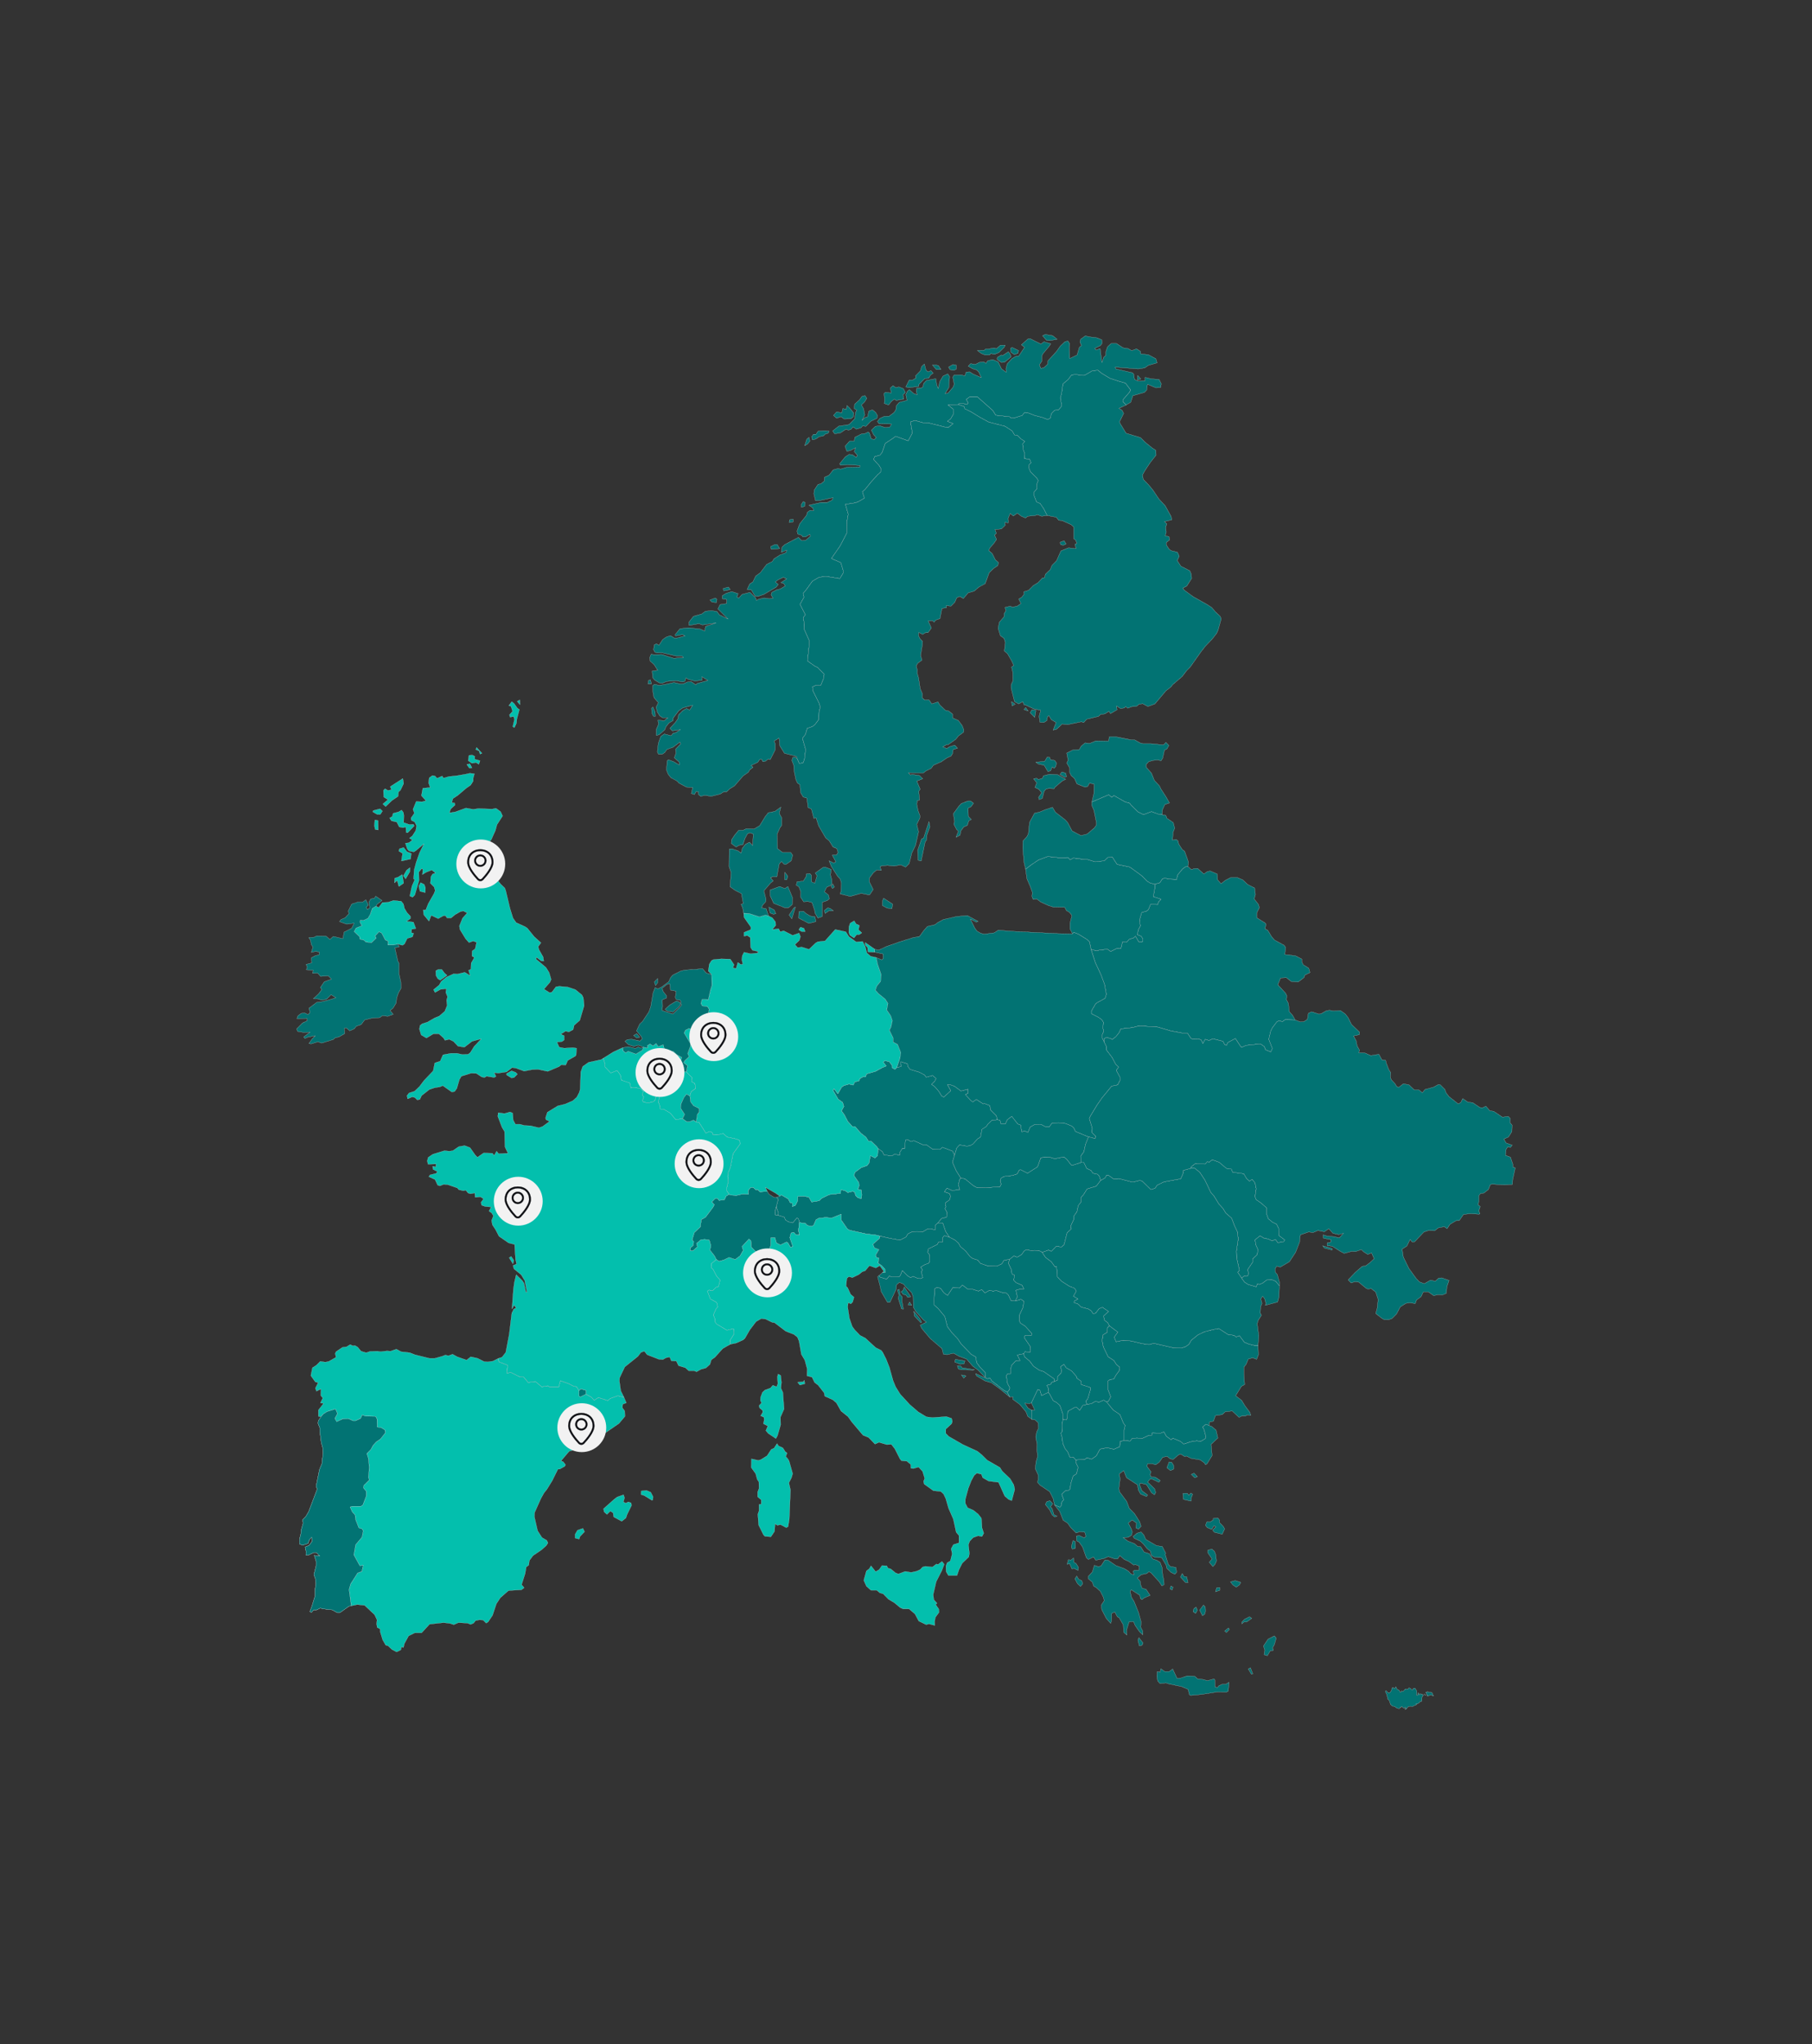 <svg viewBox="0 0 3402.31 3837.8" xmlns="http://www.w3.org/2000/svg" data-name="Layer 1" id="Layer_1">
  <rect x="0" y="0" width="3402.31" height="3837.8" fill="#333333" stroke="none"/>
  <defs>
    <style>
      .cls-1, .cls-2, .cls-3, .cls-4, .cls-5 {
        stroke-width: .3px;
      }

      .cls-1, .cls-5 {
        fill: #0e0f13;
        fill-rule: evenodd;
        stroke: #0e0f13;
      }

      .cls-6 {
        fill: #f2f2f2;
      }

      .cls-6, .cls-7 {
        stroke-width: 0px;
      }

      .cls-2 {
        fill: none;
      }

      .cls-2, .cls-3, .cls-4 {
        stroke: #f2f2f2;
        stroke-linecap: round;
      }

      .cls-2, .cls-3, .cls-4, .cls-5 {
        stroke-linejoin: round;
      }

      .cls-3 {
        fill: #03bfad;
      }

      .cls-7, .cls-4 {
        fill: #027373;
      }
    </style>
  </defs>
  <path d="M1968.4,2614.42l1.88,1.91,7.51,13.86,5.26,2.39,7.13,6.22,5.26,15.3.38,10.52-1.88,12.43,1.13,10.04-3,3.82,2.63,9.56.75,9.09,4.5,10.52,4.51,5.26,4.88,11.47,6-.96,4.88,5.26v5.26l4.13,8.61-3,12.43-6.38,3.83-4.51,14.82-1.13,9.56-2.25,2.39-7.13,1.43-6.38,6.22,3.75,10.52-3.38,3.35-1.13,7.17-2.63,3.35-10.13-4.3-2.63-11.95-6.38-12.91-18.39-12.43-4.51-5.26,1.5-7.17-.38-6.69-5.25-11.47,1.13-12.43,3-10.52-1.13-12.91.38-10.04-2.63-13.86,1.88-10.04,3.38-6.22-.75-10.52-5.63-5.26-6-.96v-14.82l-1.13-2.87h6.38l-6.38-13.39,12.01-25.34,4.13,1.43,3,10.04,12.76-5.74Z" class="cls-4"></path>
  <path d="M1100.2,2617.77l-10.51,5.26-2.63-1.91v-10.04l3.38-3.35,9.76,2.87v7.17Z" class="cls-4"></path>
  <path d="M1792.36,2168.85l-3.38,11.47.37,3.82,6,13.86,8.64,13.87-2.25,3.35-2.25,9.08,2.63,9.56-14.64,1.43-9.39-4.3-4.88,6.69,9.76,3.35,1.88,5.26-1.88,6.69-8.26,5.74,1.5,7.17-1.88,3.35,4.13,7.65-1.13,8.61-9.39,2.39-6.76,8.13-4.88,4.3-.37,9.08-9.01-2.39-6.01.95-8.63,5.26-10.51-.95-9.76.95-7.13,3.35-3.75,6.22-11.26,5.74-18.77-3.35-18.77-4.3-9.76-2.39-15.01-1.43-32.28-7.17-4.13-2.39-11.64-16.73v-11l-17.64,7.17-11.64-.96-12.76,1.43-5.26,2.87-4.5,10.52-4.13,1.91-7.88-1.91-3.38-3.82-11.26-1.43-1.88-7.17-3-1.43-7.51,9.08-8.64-1.91-5.63-3.83-1.5-4.78-12.39-3.83,1.13-3.82-4.13-11.95,3.75-14.34-3.38-3.35,6.38-2.39,2.63-2.39,13.14,7.65,3.38,6.69,4.5,1.43-.37,6.22,6-2.39,3.75-7.65.75-9.09,10.51-.48,10.13,1.91,5.26,9.08,14.26-2.39,4.13-4.3,14.64-7.17,21.39-2.39.38-6.69,7.51,1.43,5.63,3.82,9.39-2.39,4.13,2.39.75,5.26,4.5,4.3,6.38,1.91,1.13-7.17-1.13-9.08-6.38-1.43,2.25-6.22-.38-6.21-9.39-13.39,2.25-6.22,11.64-8.61,10.89-3.83,3.75-4.78,2.63-13.87,8.63,4.3,4.88-4.3.75-13.39,8.26,5.74,3,6.21,14.64,1.91,5.26-3.35,9.38,1.91.38-5.26,4.88-7.65h4.51l1.13-15.3,4.5-.96,6,3.83,5.26-1.91,18.02,8.13,5.63-.48,11.26,8.13,14.26.95,4.51-4.3,19.14,7.17,3.75,7.65Z" class="cls-4"></path>
  <path d="M1275.13,2010.6l6-2.39,3,3.82,4.5.48,11.26,10.99-1.5,7.17,6.38,3.35,1.5,9.56-8.63,6.22-2.25,8.13-6.38-3.35-4.88,6.22-5.26,11.95-.75,8.13,7.51,11.47-4.13,8.12-12.76,1.91-10.51-12.43-12.39-7.17-6.38-.48-1.5-9.56-2.25-2.87,3-12.91-7.13,2.87-1.88,6.69-4.88,2.87-8.26,1.43-8.63-1.43-1.88-2.87,2.63-6.69-2.63-3.35,1.5-7.65-6-5.26-13.51-1.91-3.38,1.43-2.25-9.56-15.77-5.26-1.88-9.56-6-8.61-12.01,4.78-10.88-11.47v-5.74l-3.38-10.52,19.14-11.95,17.64-8.13,1.13,6.22,4.5,3.35,4.5-2.87,14.64,5.26,12.01-7.17,2.25-5.74,7.88,1.43-.75-4.3,5.26-3.35,5.63,3.82,5.63-4.78,4.13,6.21,9.38-3.82,1.88,7.65,9.76,6.69,7.13-1.91,6.38,6.22,9.76,5.26-3.75,13.87-4.13,6.21,2.63,5.26Z" class="cls-3" id="belgium"></path>
  <path d="M2362.15,2525.98l.75,17.69-3.38,8.61-7.51-2.87-8.26,2.39-3.75,9.56-4.5,5.74v12.43l1.5,20.08-6.01,3.35-10.88,17.69,11.26,8.61,6.38,10.52,9.01,11.95,1.88,5.74-6.38-.96-3.38,1.91h-6.75l-5.63,2.87-12.76-11.95-13.14,1.43-5.63,5.26-12.76,1.91-3.75,10.52-7.13,1.43-1.13,6.69-6-2.39-6,5.26,2.63,4.78,3.38,12.91-.75,3.82-9.39,5.74-6.75-1.43-12.01,1.91-12.76,4.3-6.38-5.26-13.89-5.74-3.38,2.87-9.01-6.69-4.5-8.13-6.01,2.39-15.76-.48-.75,4.3-7.13.96-11.26,5.26-9.76-.96-9.01.96-3.75,4.78-11.26-.96v-20.08l1.88-8.13-3.38-4.78-6.38-15.78-12.76-8.61-12.39-15.3,3.75-1.43,4.13-8.13-5.25-13.86v-15.78l4.13-2.87,6.76-.48,4.13-7.65,6-8.12,1.13-6.69-6-4.78-4.88-7.65-10.89-7.17-9.01-18.65-2.25-11.47,1.5-11,7.88-4.78.75-9.08,3.38-3.35,16.14,11.95-6.76,9.56,3.38,8.61,13.89-2.87,14.64,1.43,19.89,4.78,13.14,1.91,9.38-2.39,35.28,8.12,15.77.96,8.63-2.87,6-4.3,4.51-7.65,12.39-10.04,12.01-5.74,16.52-4.3,10.88-1.91,16.89,11,12.01,1.91,3.38,2.87,6.38-2.39,9.39,12.43,8.26,3.35,9.76,2.39h7.51Z" class="cls-4"></path>
  <path d="M1906.46,2442.79l10.51-3.35,5.63,3.82-1.88,11.95-6,12.91-.38,12.43,1.88,3.82,9.01,5.74,12.39,13.87-1.13,3.82-11.63-.48-1.88,3.82,12.01,17.69-.75,10.52-9.38-1.43-2.63,3.82-12.01,2.39,5.26,10.52-8.63.96-7.51,8.13-1.88,8.12.38,7.17-6.38.95-1.88,3.35,2.25,14.34,4.13,7.65-.37,3.83-4.13,4.78-6.38-3.35-23.27-18.17-2.25-4.3-6,.48-4.13-2.87,1.13-7.65-11.26-11.95-5.63-7.65-1.5-10.52-9.01-5.26-18.77-19.6-6.38-9.56-10.51-10.99-8.63-11.47-4.88-19.13-12.76-15.3-7.13-6.21-.37-6.69,1.13-23.91,4.5-2.87,6.76,1.91,6.38,8.61,6.76,4.78,10.13-15.3,12.01,1.43,5.63-5.74,10.13,7.65,9.38.48,10.51,3.35,6.38-2.87,6,6.22,8.26-4.78,6.75,1.43,6.76-.96,9.76,3.35,8.26.96,4.13,3.82,4.88,10.52,8.26.96Z" class="cls-4"></path>
  <path d="M2230.4,1626.69l6.75,6.22,4.51-1.91,7.13-.48,11.64,10.52,6-4.3,5.63-1.43,13.51,5.74.75,11,6.38,7.17,7.88-6.22,10.13-5.26h12.76l10.13,4.3,9.01,8.61,13.14,6.69,1.5,11.95-2.25,8.61,7.88,10.04,1.88,6.22-4.88,9.56v9.56l15.39,9.56,1.88,2.39-1.88,8.61,5.26,2.87,6.76,11.47,5.63,6.69,18.39,10.04,2.63,3.83-1.5,13.39,19.89,2.39,12.01,6.22v5.26l2.63,5.26,10.51,6.69,2.25,8.13-9.76,4.78-1.13,4.3-11.26,8.61-13.14-.96-9.01-7.17-10.88.48-5.26,12.91,14.64,15.78,2.25,4.78-.75,7.17,3.75,7.17,1.88,15.78,6,6.69,4.88,8.61-18.77-.48-5.26,3.82-6.38-1.91-4.13,2.39-8.26,10.99-3,5.74-3.75,15.78,6.75,17.21-3,6.69-10.13-4.3-1.88-5.74-7.51-5.26-26.65,2.87-8.63,3.82-2.25-2.39-9.39-14.34-14.26,7.65-2.25,5.26-3.75-1.43-3-6.22-19.14-4.78-7.13,3.35-7.13-2.39-4.51,8.13-3-6.69-4.13-1.91-11.26.48-3.75-1.43-6.76-10.04h-8.63l-22.9-4.3-24.4-7.17-29.28-1.91-9.01.48-8.64,2.39-22.14,2.39-3,6.69-6,7.65-7.13,5.74-4.13-2.39-7.13-1.43-4.13,2.39.38,6.69-3.75-7.65-.38-6.22,3-7.17-1.5-5.26.75-11.47-3-4.78-6.75-4.78-12.39-6.22v-5.74l7.51-12.91,3-2.39,15.01-8.13,2.25-7.65-3.38-18.64-6.38-17.21-10.88-23.43-7.88-24.38,10.89,1.91,6-1.43,13.89-1.43,6,4.3,12.39-6.22,6.76.48,3-12.43,7.51.96,5.26-5.74,7.88-2.39,3.75-3.35,6.38,11,7.51-.96v-4.78l-3.38-5.26-7.13-2.39,1.88-9.56,3.75-7.17-1.5-10.99,4.13-14.34,9.76-2.87,3-2.87,3.75-9.56,13.51.48,1.5-5.26,4.88-4.78-14.64-4.78,2.63-14.82v-8.61l9.76-2.87,4.51-7.17,4.13-1.43,11.26,1.91,11.64.48,1.5-8.13,9.39-11.47,5.25-3.82,4.88-.96Z" class="cls-4"></path>
  <path d="M1440.66,2236.73l3,5.26,9.76,6.21h4.5l3.38,3.35-3.75,14.34-1.88,7.17.38,8.13,4.5.48,12.39,3.83,1.5,4.78,5.63,3.83,8.63,1.91,7.51-9.09,3,1.43,1.88,7.17-1.88,14.82,1.88,8.61-7.13-.96-3.75-4.3-4.88,1.43-2.25,8.61,5.63,16.74-4.5,1.43-5.26-9.08-2.63-.48-10.89,5.26-7.51-3.82-3-10.04-7.51.48v13.86l-1.88,5.26-8.26,12.43-.75,4.78,2.63,8.12-4.5,3.35-3.38-6.69-4.88-5.74,1.5-5.74-8.26-2.87-9.01-9.56-.75-11.95-3.75-2.87-12.76,13.87,2.25,7.17-6.01,10.52-9.01,6.69-11.63-3.82-9.76,4.78-9.01,2.39-5.25-3.35-3.38-6.69-8.63-10.99,1.88-8.13-3-10.52-8.26-1.43-7.13.48-8.63,7.17,1.88,6.22-8.64,7.65-5.26-.48v-4.78l5.63-4.78,1.13-7.17-3-3.35,4.13-13.86,11.26-10.52,1.88-13.86,7.88-4.3,14.26-19.13,2.25-4.3-4.88-5.26,6.76-6.69h4.13l3,3.83,10.13-1.43,3-6.69,5.63-3.35,3.75,1.43,10.51.48,12.39-2.87,9.76.96-.75-7.17,4.88-5.74h4.88l5.26,4.78,3-.96,4.13,4.3,13.89-.96Z" class="cls-4"></path>
  <path d="M1683.88,2004.38l7.88-1.91-.38-9.08,12.39,3.82,1.13,5.26,3.75,5.26,17.27,5.26,10.13,5.26,3,4.3,12.01-3.35,6.76,5.74-2.63,5.26-6,5.74,6,4.3,7.51,8.61,5.63,9.08,3.75,1.91,13.14-11.95-6.38-11.47h4.88l8.26,2.87,12.39,9.09,13.51-3.35v7.65l-5.25,2.39,10.13,10.99,3.75,2.87,6.75-4.78,13.14,8.61,1.88-.95,10.13,3.82,1.88,8.61,10.51,10.52,1.88,7.65-10.51,1.43-7.51,7.17-2.25,3.82-8.63,5.74-2.63,14.34-6,3.83-7.88,9.08-5.63,3.35-6.38.96-13.51-2.39-5.26,5.74-4.13,13.39-3.75-7.65-19.14-7.17-4.51,4.3-14.26-.96-11.26-8.13-5.63.48-18.02-8.12-5.26,1.91-6-3.83-4.5.96-1.13,15.3h-4.51l-4.88,7.65-.38,5.26-9.38-1.91-5.26,3.35-14.64-1.91-3-6.22-8.26-5.74-2.25-3.35-10.88-10.52h-4.88l-4.88-7.65-9.38-7.17-10.89-12.43h-4.88l-8.63-9.56-6.76-12.91-5.26-7.17,4.51-8.13-2.25-7.65-8.63-6.22-9.39-16.26,1.88-3.35,7.13,9.56,7.13-12.43,4.13-2.87,9.76-2.87,7.88,1.91,3-6.22,7.51-1.43,2.25-4.78,6-3.35,4.13.48,2.25-5.74,16.52-4.78,13.14-7.17,7.13-2.87-5.63-7.17,3-2.87,8.26,1.91,5.63,7.17v4.3l5.26,2.87,3.38-3.35Z" class="cls-4"></path>
  <path d="M1642.6,1787.81l-12.76-.48-.75-8.13-4.13-4.78-.38-4.78,17.64,12.43.37,5.74ZM1511.97,1749.08h-6.75l-5.26-3.35,3-4.78,6.38,1.91,2.62,6.22ZM1618.2,1751.47l-4.88,3.35h-4.88l-4.88,6.22-7.88-5.26-1.88-5.26.37-10.52,2.25-6.69,7.51-4.3,3.38,5.74,6.38,2.87-1.88,8.13,6.38,5.74ZM1443.29,1719.92l6.75,3.35,6.01,7.65.37,6.69-6.38,7.65,12.01-1.43,3,5.74,6.38-1.91,16.89,8.61,12.01-4.3,2.63,6.69-2.25,7.17-8.26,7.65,5.26,5.74,7.88-.96,13.51,4.3,12.39-11.95,4.13-2.39,13.51-1.43,19.14-21.51,19.89,4.3,5.63,9.09,13.89,10.04,12.01-.96,4.88,9.56,3,11.95,7.13,6.22,10.51,2.39,2.63,12.43,6.76,19.6-1.13,12.91-7.13,8.61-2.63,7.65,6.01,6.69,12.39,10.04,5.26,8.13-2.25,12.43,7.51,11,3,9.08-2.63,12.43-3,5.26,7.13,14.82v7.65l8.26,4.3,6.01,15.3-1.5,11-6,17.21-3.38,3.35-5.26-2.87v-4.3l-5.63-7.17-8.26-1.91-3,2.87,5.63,7.17-7.13,2.87-13.14,7.17-16.52,4.78-2.25,5.74-4.13-.48-6,3.35-2.25,4.78-7.51,1.43-3,6.22-7.88-1.91-9.76,2.87-4.13,2.87-7.13,12.43-7.13-9.56-1.88,3.35,9.39,16.25,8.63,6.22,2.25,7.65-4.5,8.13,5.26,7.17,6.75,12.91,8.63,9.56h4.88l10.88,12.43,9.39,7.17,4.88,7.65h4.88l10.88,10.52,2.25,3.35-.75,13.39-4.88,4.3-8.63-4.3-2.63,13.86-3.75,4.78-10.89,3.82-11.63,8.61-2.25,6.21,9.39,13.39.38,6.22-2.25,6.22,6.38,1.43,1.13,9.08-1.13,7.17-6.38-1.91-4.5-4.3-.75-5.26-4.13-2.39-9.39,2.39-5.63-3.83-7.51-1.43-.38,6.69-21.4,2.39-14.64,7.17-4.13,4.3-14.26,2.39-5.26-9.08-10.13-1.91-10.51.48-.75,9.08-3.75,7.65-6,2.39.37-6.21-4.5-1.43-3.38-6.69-13.14-7.65-2.63,2.39-8.26-5.74-19.14-10.99,3.75,7.65-13.89.96-4.13-4.3-3,.96-5.25-4.78h-4.88l-4.88,5.74.75,7.17-9.76-.96-12.39,2.87-10.51-.48-3.75-1.43-4.13-6.22v-7.17l2.25-9.56-.75-11.47,1.13-7.17,3.75-8.61,5.25-26.29,13.14-18.17-.38-6.22-6-2.87-18.02-3.82-7.51-6.69-11.26,2.87-7.88-.48-1.13-4.3-5.26-1.91-6.75,3.35-13.14-20.56-5.26-.48,2.25-14.34,3.38-4.3v-6.69l-10.51-5.26-5.63-7.65-1.13-10.52,2.25-8.13,8.63-6.22-1.5-9.56-6.38-3.35,1.5-7.17-11.26-10.99,2.25-11.47-7.13-5.74,1.88-3.82,8.26-7.65-2.63-5.74,4.88-13.39v-5.74l-11.64-19.6,2.63-5.26,6.76-3.35,8.63,3.82,16.89-6.22,2.62-4.78-3.75-4.3,1.13-4.3,9.76-7.65,2.25-12.43-3-4.78-9.76-1.43-2.63-4.78,2.25-7.65,11.64.48,4.13-18.16,2.63-8.13-.38-20.56-6.38-6.69,1.88-12.91,4.13-6.69,3.38-1.91,15.01-1.43,16.89.48,7.13,10.52-2.25,5.74,6,1.43,3.38-11.47,5.26,3.82,4.13-.48-1.88-8.13.75-7.65,3.38-6.69,12.39,2.87,13.51-1.43.37-2.87-10.51-2.39-3.38-5.26-.75-18.65-5.63-3.82-6,1.43v-7.17l12.76-5.26v-4.78l-12.76-18.17-.75-7.65,10.13.48,19.52,6.21,11.64-3.35,5.63,1.91Z" class="cls-3" id="germany"></path>
  <path d="M1513.47,1715.14l7.88,4.78,9.01,1.43,1.5,9.09-13.14,3.35-19.14-10.04.38-11.95,8.63-.96,4.88,4.3ZM1564.9,1709.88l-8.64.48-7.13,4.78-1.13-5.74,6-4.78,4.51.96,6.38,4.3ZM1456.79,1715.62l-4.51.95-6.38-2.39-2.25-11,10.13,5.26,3,7.17ZM1486.82,1725.18l-5.26-7.17,9.39-13.86,2.63-.96-6.76,21.99ZM1674.88,1706.05l-9.01-.95-9.01-4.78.38-9.56,1.88-4.3,16.89,11-1.13,8.61ZM1479.31,1664.46l8.63,20.56-.37,13.39-6.76,5.74h-7.88l-20.27-8.13-6.38-13.86-.38-11,18.02-6.69,9.76,3.83,5.63-3.83ZM1566.77,1665.42l-3.75,2.87-2.63-4.3,3.38-4.3,3,5.74ZM1477.06,1652.03h-3.38v-14.34l5.63,7.65-2.25,6.69ZM1561.89,1652.03l.38,7.17-2.63,3.35-7.51,3.35-4.13,8.61,7.51,5.74,1.88,7.17-3.75,3.35-9.76,3.35v26.77l-8.26,2.87-5.63-10.04-.38-4.3-4.88-14.82-7.51-1.91-8.26.48-5.63-8.61.38-10.04-3.75-9.56-4.88-2.87,1.5-6.69,11.64-.96,5.63-9.08v-4.3l6.76-.95,3,3.35.38,12.43,6,2.39,4.13-13.87-3.38-5.26,14.64-10.52,4.13-.48,11.26,4.3-1.5,10.04,2.63,9.56ZM1443.28,1719.92l-5.63-1.91-11.64,3.35-19.52-6.21-10.13-.48-1.88-10.04-3-6.69,4.13-1.43-3.38-18.64-12.01-6.21-9.38-6.69,1.88-26.78-3.75-10.99.38-32.99,4.88-.48,11.64,3.82,5.63,4.3,2.25-9.09,6-7.65,7.51-3.83,6,6.22,1.13-21.51-6-2.39-4.88,1.91-4.88,9.08-3.75,11.47-7.13.96-5.63,3.35-9.01-6.69.38-6.69,6-9.09,7.51-9.08h8.26l6.01-2.87,14.64.48,10.51-6.21,10.51-17.21,5.63-7.17,12.39-2.39,11.26-8.13-3,11.95,4.5,8.13v14.34l-3.38,4.78-5.26,11.95.75,26.77,9.38,7.17h15.39l3.75,5.26-2.63,10.52-9.76,6.69h-3.38l-5.25-5.26-4.13,4.3-4.51,24.38-7.51-.48-4.5,2.39,5.26,5.74-4.88,3.82-12.76,14.82,4.13,16.26-.75,4.3-5.63,6.22-2.25,5.26,8.63,1.43,4.88,13.87Z" class="cls-4"></path>
  <path d="M1971.41,1453.62l14.64.95,15.01,8.61-6.75,3.35-13.89,11.95-1.13,2.39-9.76-.48-5.26.95-3.75,4.3-3.38,13.39-6,2.39-1.13-4.3,6-8.61-5.63-6.69-7.13-3.35,3.38-8.61-6-7.65,5.63-.96,3.75,2.39,7.51-2.39,1.88-4.78,12.01-2.87ZM2002.56,1458.41l-3.38.95-9.01-5.26,3.75-4.78,7.13,2.39,1.5,6.69ZM1982.3,1439.28l-3,3.35-3.38-2.87-3.38,7.65-4.88,1.43-7.13-11.95-10.88-2.39-4.88-3.35,16.89-1.91,4.5-7.65,4.88.48,1.5,4.3,7.88,1.43,3.38,4.78-1.5,6.69ZM2181.98,1529.64l-7.13-.95-12.76-4.78-15.01,5.74-10.51-5.26-13.14-12.91-2.25-3.35-8.64-2.39-21.02-11.95-4.13,3.35-5.63-4.78-31.53,13.39,3.75-16.26.37-17.21-8.63-1.91-3.38,6.21-4.88,1.43-15.39-6.21-4.51-10.04-6-5.26-3-5.74v-8.61l-5.63-9.56,2.63-5.26-2.63-13.39,11.26-5.74,12.39-.95,3.38-6.22,7.51-6.22,8.63.96,11.64-4.78,23.65.48,1.5-8.12h12.01l28.53,5.74h6.75l10.51,5.74,5.26,1.43h15.01l23.65,2.39,4.51-4.78,5.63,5.74-3.75,6.69-4.5,1.91-3.38,15.3-3,4.78-6.38-1.43-9.39.95-7.51,2.39-4.88,5.26.38,5.26,9.76,11,5.26,13.39,9.76,10.52,3,6.22,9.01,13.86,6.76,11.95-8.64,2.87-4.5,9.56-.75,9.56Z" class="cls-4"></path>
  <path d="M1937.62,1332.67l7.51.95-2.25,13.39-8.63-8.61,3.38-5.74ZM1930.49,1335.06l-7.88-2.87,3.38-3.82,4.51,6.69ZM1906.09,1322.15l-5.63,3.35-1.13-8.13,6.76,4.78ZM2001.81,1021.43l-5.63,2.39-4.88-1.43-.75-4.3,7.51-2.87,3.75,6.22ZM2114.79,760.39l-13.89,6.22,6,3.82,3,5.74-7.51,15.3.38,2.87,11.63,19.12,27.03,8.13,8.63,8.61,13.51,11,6.75,4.3.38,9.08-11.26,14.34-9.76,14.82-4.51,8.13,1.5,8.13,9.76,10.04,8.63,10.52,11.26,16.73,11.26,11.95,11.26,20.08,1.5,6.69-13.89,3.35,4.51,4.3-2.25,6.22,1.13,9.09-1.88,7.17,7.13,1.43,1.13,6.22-6.38,4.78v4.3l5.26,8.13,3.75,2.87,12.01,2.87,3.38,7.65-3.75,8.13,6.75,10.52,16.89,8.61,2.63,6.22.75,8.13-9.01,14.34-7.51,3.83,2.63,3.82,16.89,12.43,24.77,13.87,9.76,6.21,7.88,9.09,8.26,7.65,1.88,4.78-6,21.51-2.63,5.74-8.26,10.52-12.76,13.39-8.63,11-19.9,28.2-7.13,7.17-7.88,10.52-18.39,15.78-2.63,3.82-9.39,7.17-21.02,24.86-13.14,4.78-9.76-5.26-6.76.95-4.5,3.83-9.39.95-7.51,2.87-3.75-3.35-2.63,2.87-7.13.95-7.51-4.78,1.13,7.17-12.39,7.17-3-4.3-7.51,4.78-7.88.96-4.13,3.82-22.14,5.26-5.63,6.22-4.5-1.43-25.15,5.26-10.89-.95-10.13,9.56-6.75,1.91,5.63-14.34-9.01-5.26-4.5-7.65-2.63,1.91-1.13,7.17-5.63,3.82-7.51-.48-1.5-11.47,3-11-13.51-2.87-14.26-6.69-3.38-.48-2.63-6.22-7.51,4.3-7.88-4.3-6.38-25.34v-6.21l3.38-7.65-.37-16.26-2.25-9.56,4.13-2.87-3.38-7.65-8.26-14.34-6-5.26,1.88-15.78-2.25-7.65-7.13-5.26-4.13-13.86,2.25-11.47,9.01-10.52v-5.74l3.38-5.26-1.88-6.22,10.13-2.39,3.75,1.91,9.01-1.91,7.13-4.78-4.13-8.61,5.63-3.35,4.51-5.74-.38-4.78,8.63-2.39,9.01-9.08,8.63-5.26,8.63-9.09,4.13-.48,1.13-6.22,9.39-9.08,3-7.65,8.64-8.61,8.26-18.64,14.26-5.74,14.26,1.43-2.25-8.13,3.75-1.43-2.25-6.22-3.75-2.87v-21.99l-4.88-4.3-16.89-7.65-6.38-.48-4.5-5.74-17.27-3.35-6.01-11.95-7.13-10.52-6.76-2.87-4.88-12.43v-6.22l5.63-6.22-.38-8.61,2.63-6.69-2.25-4.3-12.39-12.43-3-7.65.38-5.26,3.75-3.82-2.25-6.22-10.51-1.91,1.13-9.08-2.63-6.69-1.5-11.47,4.13-4.78-6.76-4.3-7.13-7.17-5.26-.48-4.51-7.65-13.14-8.61-31.16-8.13-15.76-8.61-18.02-11-10.88-5.26-1.5-4.3-10.89-3.82,1.88-1.91h7.88l7.13,1.91,1.88-2.87-3.75-6.69,7.13-5.26h13.51l29.65,26.29,5.26,8.61,25.9,2.87,3,2.39,6.76-.48,13.89-4.3,4.5-5.74,5.63.48,13.51,5.26,14.64,3.82,9.76,3.82,4.88-2.87,1.88-8.13,6.01-6.22,7.88-1.43,5.63-6.69-2.63-15.3,2.25-8.13,2.63-18.17,9.76-8.13,6.38-8.61,7.88-.96,14.26,1.91,3.38-.96,13.14-7.65,10.88-1.43,6.76,5.74,15.76,9.56,15.77,5.26,13.51,3.82,9.76,12.91-2.63,4.78-12.01,13.86v3.35l6.38,6.22Z" class="cls-4"></path>
  <path d="M971.46,2016.81l-6.01,6.21-4.88.96-9.38-5.74v-2.39l9.38-5.26,7.51,2.87,3.38,3.35ZM834.45,1827.01l4.88,4.3-12.76,9.08-4.5-2.87-3.38-5.74-.38-9.09,4.5-2.39h6.76l4.88,6.69ZM746.99,1772.51l-7.88,1.91h-10.89l.38-7.17-5.25-2.39-6.76-12.91-4.88-2.39-7.13,7.65,1.88,4.3-9.01,8.61-10.89-1.43-3-3.35-7.88-1.91-.75-4.78-10.13-9.56,3.75-6.69,10.89-4.3-3.75-6.69.75-3.83,6.01.48,8.26-3.83,4.5-7.65,3.75-11,7.13-4.3,4.88,2.87,7.13-9.56,10.51-.48,10.13-3.35,14.64,1.43,4.13,5.26,1.88,8.13,4.88,8.13,6.38,6.69v4.3l-7.51,5.26,13.14,1.43,4.5,11.95-7.88,1.43-.38,6.69,4.13.95-2.25,6.69-9.76,2.87-5.26,10.52-3.75,2.39-8.63-2.39ZM798.42,1675.93l-9.76-2.39-2.25-9.56,3.38-6.69,6.76,3.35,2.25,6.22-.38,9.08ZM755.25,1641.99l2.63,16.26-9.01,6.22-3-11.47-5.25,4.78.75-9.09,5.63-1.43,8.26-5.26ZM761.63,1650.12l-4.13-5.74,6.01-10.52,6.38-4.78-.38,7.65-7.88,13.39ZM771.02,1612.83l-17.27,3.82,2.25-14.34-7.13-4.3,1.13-4.3,7.88-2.39,6.38,8.13,7.88,2.87-1.13,10.52ZM710.21,1558.33l-5.63-.96-1.5-6.69.75-10.99,6.01.95.38,17.69ZM758.25,1531.08l-.38,13.39,10.89,3.82,7.51-.48,1.5,2.87-12.39,12.91-2.63-.48-.75-10.52-5.25,1.43-7.13-1.43-4.5-9.08-10.13-2.39-3.38-5.26,5.25-2.87,1.13-5.74,10.51-2.87,5.63-3.35,3.38,4.78.75,5.26ZM713.59,1518.64l4.5,4.3-4.13,6.21h-5.63l-8.26-4.78.75-2.39,12.76-3.35ZM757.88,1471.31l-6.01,12.43-3.75,3.35-.75,8.13-11.26,7.65-12.01,11.47-5.26-4.78,9.76-8.13-7.88-4.78-.75-12.43,3-3.35,5.25,3.35,7.13-1.43-2.63-5.74,23.65-15.3,1.5,9.56ZM888.5,1460.79v5.74l-4.88,7.65-8.26,5.74-15.77,13.39-9.38,6.22-1.88,7.65,5.25.48.75,3.82-8.26,7.65-2.25,7.17,11.26-1.91,19.89-7.17,13.51,2.39,9.76-1.43,25.9.95,7.13-1.43,8.64,6.21,3.75,8.13-10.51,16.26-3,10.99-7.51,16.73-7.13,9.56-7.51,11.95-7.88,5.26-11.64,2.39,16.89,9.08-5.26,8.61-9.01.48-8.63,8.13-7.88,3.35,13.51,5.26,9.01-4.78,10.13-.48,19.52,9.08,13.51,16.26,7.51,7.17,1.88,5.26,7.88,32.99,5.63,18.17,6,8.61,16.89,7.65,4.13,2.87,12.76,15.78,12.76,11.47-5.26,7.17,1.5,5.74,7.88,13.86,1.13,7.65-4.88-.48-8.63-6.69-1.13,3.35,18.77,15.78,6,9.56,3.76,12.91-2.25,5.26-11.26,12.91,10.51,6.69,4.5-.96,7.51-10.04,6.38-.95,15.77,1.43,14.26,4.78,12.39,10.04,2.63,5.26,1.5,14.82-8.26,27.73-10.51,9.09-1.88,8.13-7.88,4.3-6.38-1.43-9.01,5.74,6.38,2.87v8.13l-4.13,2.87-9.38.96,4.13,9.56,9.38,1.91,16.14-.95,7.13.95-.75,12.91-1.5,1.91-14.26,8.13-3.75,8.61-8.26-.48-4.13,3.35-21.39,9.09-18.39-3.83-10.88.48-15.01,2.87-15.77-5.74-6.76-.96-10.51,8.13-15.77,2.39-7.51-.96,3.38,7.17-3.38,1.91-14.26-2.39-3.75,2.39-5.26-.95-10.13-6.69-9.76-.48-18.39,5.74-3.75,6.22-4.88,16.73-4.13,5.74-5.25.96-16.89-11.95-5.63,2.39-9.38,1.43-10.13,3.35-14.64,11.47-3.38,7.17-4.88.96-4.13-4.3-5.25-1.43-8.63,3.82-1.13-6.21,3.75-4.78,10.51-3.35,9.38-9.09,8.26-10.99,17.27-18.17,3-14.82,10.13-3.35,5.25-11.95,15.39-2.87h10.51l10.51,2.39,10.89-.48,4.13-3.35,7.13-11.47,13.51-14.34-17.64,4.78-14.26,10.99-12.01-1.91-8.63-9.08-7.88-3.83-7.88,1.91-2.63-4.3-9.01-8.13h-9.76l-13.51,8.13-9.76-5.74-3.38-11,1.13-6.69,4.13-3.35,9.38-2.87,14.26-8.13,8.26-3.35,10.51-9.08,4.5-11-1.13-9.56,1.88-6.69-3.38-8.13,1.13-7.17-11.26,1.43-10.13,5.74-2.63-5.26,10.51-8.61,3.75-6.69,9.76-8.12,13.51-6.22,7.13.48,13.89-3.35,10.13,6.22-3-10.04,4.5-1.91.38-11.47,6-10.52-4.5-2.87.38-9.56,5.63-3.82,2.63-12.43-6.38-2.39-7.88,2.87-6.38-7.17-10.51-17.21-1.13-6.69,6-14.82,8.63-9.56-7.13-3.82-5.26.96-10.14,5.74-7.51,6.22h-7.88l-3-4.3-4.13.48-9.38,5.26-13.14-6.22-4.13,10.99-9.76-11.95-1.13-9.08h4.88l4.5-11.47,10.89-19.12,2.25-5.74-1.88-6.69-7.13-7.17,1.13-12.43,3-4.78,5.63-1.91-7.13-5.74-10.89,4.3-6.76,4.3,1.13-9.56-2.25-1.91-5.63,6.69.38,15.78-7.88,27.25-4.13,4.3-5.26-2.39,4.13-18.64,5.25-11.95-2.25-1.43,1.13-17.21,3.75-13.87,6.38-18.17,8.26-16.73-15.39,12.91-3.75,2.39-9.01-1.91-3-3.35-3.75-10.99,6.76-.96,6.38-5.26-5.63-3.35,5.63-4.3,6.38-10.04,1.5-9.08-3.75-7.17-6.01-2.87-.75-4.3,6.38-9.08-2.63-7.17,6.01-14.82,11.26.48,7.13-1.91-8.63-9.56,2.63-13.86,13.89-1.43-3-8.61,1.13-9.56,6.01-4.3,4.88.95,3.75,4.3,9.76-4.3,2.25,3.82,10.51-2.87,13.89-1.43,16.89-2.87,8.26-1.91,8.63.96-2.25,8.12ZM886.25,1441.67l-4.88.48-4.88-6.69,5.63-1.43,4.13,7.65ZM891.13,1425.42l10.13,2.87-2.25,6.69-5.26-3.35-7.51,1.43-7.13-4.78,1.5-10.04,6.38-.48,4.51,2.39-.38,5.26ZM905.02,1414.42l-3.75,1.43-1.5-5.74-6.38-2.87,1.5-3.82,10.13,11ZM965.45,1321.19l6.01,8.61,3.75,2.39-4.88,18.17-.75,7.65-3.75,8.13-3-1.91,3.38-13.87-1.88-5.26-6.38,1.43-1.5-4.3,6.01-6.69-3-9.56-4.13-.96,5.63-7.65,4.5,3.83ZM976.34,1323.11l-5.26-6.22,4.88-2.87.38,9.09Z" class="cls-3" id="uk"></path>
  <path d="M2186.86,3138.41h8.64l6.38-4.78,8.26,17.69,6.38-.48,13.14-4.3,13.89.96,5.26,4.78,9.76.95,8.63,2.39,12.39-3.35,1.5,1.91.38,13.39,4.5.96,2.63-3.35,6.38-2.87h6.76l6-3.82-1.5,16.73-3.38,1.91-16.52-.48-30.4,4.78-19.89,1.91-2.63-.95-2.63-10.52-12.39-5.26-23.27-4.78-5.63-1.91-11.63.96-4.13-4.78-1.5-8.61.75-9.08,5.26,1.43,1.5-6.69,7.13,5.26ZM2349.77,3143.67l-6.01-10.04,4.13-2.39,4.51,11.47-2.63.96ZM2144.45,3089.17l-5.26.96-2.63-10.52,1.88-4.78,7.88,10.04-1.88,4.3ZM2379.79,3108.77l-6.38-1.91,1.5-8.61-2.63-7.65,8.63-12.91,12.01-6.22,3.38,4.3-3.38,11.95-3.38,6.22,1.5,4.78-6,.95-5.26,9.09ZM2308.48,3059.52l-5.63,5.74-3.38-2.87,7.13-5.74,1.88,2.87ZM2331.75,3049.01v-3.35l4.88-5.26,9.39-4.78,4.5,2.87-9.38,6.69-5.63.48-3.75,3.35ZM2248.42,3023.19l-3.38,6.22-4.88-3.35,1.5-5.74,4.13-2.87,2.63,5.74ZM2261.93,3030.84l-4.13,2.87-5.25-10.52,7.13-9.56,3.38,3.35.38,8.61-1.5,5.26ZM2282.2,2988.77l2.25-7.65,6.01-.48v5.26l-8.26,2.87ZM2200.75,2985.42l-3.75-1.91,1.5-5.74,4.13,2.39-1.88,5.26ZM2319.36,2967.73l10.51,3.35-2.63,4.78-6,4.3-6.38-4.3-4.5-5.74,9.01-2.39ZM2031.46,2968.21l1.5,5.74-4.13,4.78-6-5.74-4.5-8.61,3.38-5.26,3.38,5.74,6.38,3.34ZM2230.78,2971.56l-5.26-.48-9.01-10.04,3.38-6.69,3.38,5.74,4.88.48,2.63,11ZM2015.7,2925.18l1.13,8.61,3.38,1.43,4.88,7.65-.75,5.74-7.88-3.83-3.75.96-4.13-9.56-4.88.96,2.25-8.61,5.26.48,4.51-3.82ZM2281.45,2937.13l-4.13,4.3-6.76-8.12,5.26-6.22-7.88-11.47-.37-4.78,7.88-2.39,4.88,4.3,2.25,5.74,1.5,12.43-2.63,6.22ZM2017.95,2907.97l-4.88.48-1.5-4.3,3-11.47,4.13,1.43.75,11.95-1.5,1.91ZM2147.82,2882.15l3.38,8.13,20.64,11.95,10.51,1.43,6.38,12.43-.75,2.87,5.63,18.17,4.13,4.3,10.13,1.43,1.5,9.09-3.38,3.82-7.13-3.35-7.88-7.65-1.5-6.21-8.26-13.87-13.51-.95-5.63-3.35-2.25-8.13-5.63-4.3-7.51-9.08-5.63-5.26-11.26-5.26-2.25-3.35,7.13-6.22,7.88-2.39,5.26,5.74ZM2290.09,2854.42l-.38,4.3,7.13,7.17,2.62,4.78-4.5,10.04-15.01-3.82-3-3.82,6-6.22-3.38-2.39-4.5,7.17-8.26-3.35-3.38-4.3,2.63-6.69,5.63.48,6.38-3.82v-2.87l8.64-.95,3.38,4.3ZM1984.92,2846.78l-4.88,1.43-4.51-3.83-4.5-9.08-8.26-10.52,2.63-5.26,6.01-1.91,5.25,5.74-4.13,5.74,3,3.35,3.38,11.47,6,2.87ZM2239.41,2805.66l-2.63,6.69-.38,6.22-14.26-3.35-1.13-11,8.26-.48,3,3.82,3.75-4.3,3.38,2.39ZM2248.42,2772.67l-5.26,1.91-6.38-6.21,5.26-2.39,6.38,6.69ZM2203.75,2758.33l-6,2.87-6.76-5.26,4.13-10.99,4.88.48,3.75,6.22v6.69ZM2263.43,2750.2l-1.88-3.35-7.88-5.74-17.27-2.87-8.63-4.3-3.38.96-7.51-4.78-4.51,1.91-9.38,8.13-5.63-.96-6-4.78-8.26,1.91-6.38,9.08-6.75,4.78-6.76-1.91h-8.63l-.75,5.26,7.51,10.04-1.88,4.78,1.88,4.78,7.88.48,9.39,6.22-2.63,3.35-12.01-5.74-4.5-.48-4.5,5.74,13.14,12.91,1.88,6.69-2.25,4.3-5.63-3.83-9.39-15.3-11.63-2.87-1.5,2.87,4.5,11.47,10.89,8.13-2.25,2.87-11.26-4.78-4.13-7.65-1.5-9.56-20.65-13.39-5.26-13.39-8.26,6.22,1.5,9.56-2.25,18.17,1.5,6.22,13.14,17.69,4.88,12.91,9.76,10.04,9.76,15.3,2.62,8.61-4.88,5.26-4.88-2.39,1.13-9.08-8.26-5.74-7.13,5.74,5.63,10.99,1.88,5.74-1.5,6.21-6.01,3.83-9.76.48,9.01,6.69,12.39,4.78,6,5.26,5.63.48,6.38,10.04,9.76,2.87,6.38,10.04,7.51,2.39,6.38,3.83,3.75,10.04,1.13,13.86,2.25,10.04.37,8.13-4.13,2.39-4.88-7.65-15.76-17.21-3.75-1.91-3.75,3.35-10.89,2.39-7.13,6.21,5.63,6.22.37,5.74,3,7.17,7.51,1.91,7.51,11.47-11.26,4.78-4.13,3.35-3-2.39-.75-5.74-16.14-10.52-2.25,2.87,2.63,11.47,4.88,7.65,8.26,20.56,4.88,17.69-.75,10.04,3.75,7.17.38,7.17-6.38-5.74-8.26-11.95-3-7.17-8.26.48-4.88,15.78.75,9.09-6-5.26-.75-13.86-7.88-13.39-3.38-1.91-4.88-9.09-5.63,2.87-.38,13.86-1.5,4.78-8.26-9.08-8.63-16.73-.75-8.61,5.26-8.13-1.13-5.74-6-11.95-7.88-7.17-4.5-2.39-2.63-7.65-7.51-6.22v-4.78l7.51-8.13,3.75-12.43,7.13,2.39,5.26-.95,7.51-11.47,6,.48,14.64,10.04,15.76,5.74,7.88,4.78,4.51,5.26,6,1.43-1.88-6.69,3-1.91h7.88l.75-7.65-7.51-2.87-3,.96-9.01-6.69-8.63-3.83-8.26-7.17-4.51,6.22h-4.5l-12.76-4.3-7.88,3.35-15.76,3.35-4.13-6.21-9.76,4.78-3.75-3.35-7.13-20.08-6.38-9.08-4.5-2.39-.75-9.09,5.63-.96,9.01,4.3,3.38-2.87-2.25-7.65-9.39-.96-6.75,2.39-10.51-10.52-5.63-8.12-8.26-5.26-6.38-16.25-9.76-12.43,10.13,4.3,2.63-3.35,1.13-7.17,3.38-3.35-3.75-10.52,6.38-6.22,7.13-1.43,2.25-2.39,1.13-9.56,4.5-14.82,6.38-3.82,3-12.43-4.13-8.61v-5.26l17.27-1.43,3.38-2.87,8.63,2.87,9.01-6.22,6.38-11.95,3-1.43,11.26-1.91,12.39,2.87,10.88-4.78.75-10.04,7.51-1.43,11.26.95,3.75-4.78,9.01-.95,9.76.95,11.26-5.26,7.13-.95.75-4.3,15.76.48,6.01-2.39,4.5,8.13,9.01,6.69,3.38-2.87,13.89,5.74,6.38,5.26,12.76-4.3,12.01-1.91,6.75,1.43,9.39-5.74.75-3.82-3.38-12.91-2.63-4.78,6-5.26,6.01,2.39,4.5,1.43,8.63,7.17,3.38,14.82-12.76,11.95,1.88,21.04-9.38,15.3-3,1.91Z" class="cls-4"></path>
  <path d="M1805.12,2581.44l8.63,1.91-4.13,4.3-4.5-6.22ZM1853.54,2588.61l6-.48,2.25,4.3,23.27,18.17,6.38,3.35,4.5,9.09-18.02-14.82-16.51-11.95-11.64-3.35-16.14-9.56-1.88-4.3,21.77,9.56ZM1829.89,2571.87l-3,.48-21.02-.48-6.38-1.43-1.88-6.21,6.76.95,1.88,2.87,23.65,3.82ZM1810,2560.88l-7.51.48-9.76-3.82,1.13-5.26,18.02,2.87-1.88,5.74ZM1730.42,2481.99l-1.13,1.91-12.39-12.91-1.13-9.09,10.51,12.91,4.13,7.17ZM1712.03,2450.92l-7.13-.96,3-5.26,4.13,6.22ZM1696.27,2458.09l-3.38-.48-6.38-20.08,1.5-5.74-3-9.56,3.38-1.43,1.88,10.04,3.75,4.3-.38,7.65,2.63,15.3ZM1710.16,2434.66l-5.63,1.43-3.75-4.78-4.88-.96-3.75-4.78,3.75-3.35,1.88-5.74,12.39,18.17ZM1895.96,2364.38l-2.63,7.17,6.01,12.91.75,7.65,4.88,1.91-1.5,9.56,4.51,4.78,11.26,4.78,3.38,7.17-8.63.48-6.38,1.91,2.63,12.43-3.75,7.65-8.26-.96-4.88-10.52-4.13-3.82-8.26-.96-9.76-3.35-6.76.96-6.75-1.43-8.26,4.78-6-6.22-6.38,2.87-10.51-3.35-9.38-.48-10.13-7.65-5.63,5.74-12.01-1.43-10.13,15.3-6.75-4.78-6.38-8.61-6.76-1.91-4.5,2.87-1.13,23.9.37,6.69,7.13,6.22,12.76,15.3,4.88,19.13,8.63,11.47,10.51,10.99,6.38,9.56,18.77,19.6,9.01,5.26,1.5,10.52,5.63,7.65,11.26,11.95-1.13,7.65-13.14-13.39-9.76-7.17-11.64-13.39-14.26-5.26-10.13-5.74-12.39,2.87-6.75-.95-2.63-10.52-21.77-18.65-16.14-19.12-3-6.22,11.64-5.74-5.26-3.83-14.64-16.25-4.51-7.65-.38-19.6-3-8.13-10.89-10.52-4.13-5.26-7.88-3.35-5.26,4.3-1.13,9.09-11.26,23.9h-4.88l-11.64-20.08-1.88-9.08-4.88-18.65,2.63-2.39,1.88,2.87,12.39,3.82,5.26-6.22,4.13,2.39,13.51-.48,2.25-1.43,4.5-10.52,9.76,10.04,5.63,3.35,4.88-2.39,7.51,3.35,6.01.96,4.5-1.91-3-10.99,2.63-3.35-3.76-5.26,7.88-4.78,7.88-2.87,1.5-5.26-.75-10.52-3.38-4.3,1.5-6.69,16.52-8.13,2.63-4.78h7.51v-8.13l3.38-3.82,9.39,2.87,10.88,5.74,6.38,5.74,3.38,6.21,10.13,8.61,8.26,10.52,4.88,3.35,9.39,2.87,4.88,6.21,12.39,4.3,18.39.96,9.38-4.3,4.13-6.69,10.88-1.91Z" class="cls-4"></path>
  <path d="M2029.58,2182.71h5.63l5.26,11,8.26,3.82,3.38,5.26,8.63,1.91,3.38,3.35,2.63,8.13-8.26,11-17.27,5.26-7.13,11.47-4.5,4.78.38,8.12-5.26,6.69-2.63,11.95-5.26,7.17v5.74l-6,12.91.75,6.22-7.88,7.17-5.63,22.47-4.88,4.3-9.76-1.43-9.38,9.56-5.26-2.39-12.01,4.3-3.75-2.39-10.51-1.43-4.13.95-10.88-1.91-3.75,1.43-5.63,7.65-8.26,4.78-6-2.39-7.88,6.22-10.88,1.91-4.13,6.69-9.38,4.3-18.39-.96-12.39-4.3-4.88-6.21-9.39-2.87-4.88-3.35-8.26-10.52-10.13-8.61-3.38-6.21-6.38-5.74-10.88-5.74-7.13-10.52-5.26-15.78-9.01-.48,6.76-8.13,9.38-2.39,1.13-8.61-4.13-7.65,1.88-3.35-1.5-7.17,8.26-5.74,1.88-6.69-1.88-5.26-9.76-3.35,4.88-6.69,9.38,4.3,14.64-1.43-2.63-9.56,2.25-9.09,2.25-3.35,7.88,1.43,15.76,12.91,6.01,3.35,17.64.48,26.27-1.91,2.25-4.78-1.88-6.21,1.5-4.78,5.25-3.35,16.14-1.91,9.01-2.87,3.76-7.17,2.62-.96,13.14,6.69,18.77-11.95,6.01-16.73,6.75-1.91,10.13.48,9.39,2.87,17.27-3.35,5.26,4.3,8.26,10.52,2.25.95,16.14-5.26Z" class="cls-4"></path>
  <path d="M747,1772.51l2.63,5.26-8.26,1.91,5.63,24.86,2.25,4.3v19.6l3.38,15.3.38,11.95-4.88,8.61-3.38,10.04-.75,8.61-6.01,10.04-5.63,4.3,6.01,7.17-10.51,3.82-9.76-1.43-4.88,3.82-14.64.96-13.89,3.35-6.38,8.61-9.38,3.35-3.75,4.78-8.63,3.82-6.38-5.74-3.75.95.75,10.04-10.89,6.22-6.76,1.43-3.75,3.35-21.77,6.69-7.13-2.39-12.39,3.83-4.5-.48,6.01-8.61,6.01-6.21-14.26,2.87-5.26,2.39-2.25-2.87,12.01-9.08-12.39.48-11.26-1.91-1.5-4.78,10.89-11,9.01-4.3-.38-4.3-19.14.48,1.88-5.26,6.38-4.78,6.76-.48,5.63,2.87,4.13-3.83-2.25-8.12,14.64-11,11.26-1.43,12.39-3.35,12.39-3.82-9.01-5.74-8.63,8.61-9.76,1.43-7.13-2.39h-7.88l10.13-9.56,6.01-8.13-3-3.35,7.51-10.99,13.51-4.78-6.01-6.22-14.64.96-5.25-6.22-9.76.48,1.5-5.74-13.14-.96,1.88-4.78-2.25-5.26,10.51-2.87-.75-9.56,7.13-3.82,7.51-1.91.38-5.26-7.51-.95-7.51,1.91,3-10.04-3-4.78-1.5-8.13-3.38-4.78,10.51-.95,4.5-2.39,17.64.48,7.13,6.21,6.38-5.74,18.02,4.3,2.25-12.43,14.26-7.17,4.5-9.56-13.89,1.91-13.51-4.78,2.63-3.82,7.88-3.35,7.13-7.65-1.13-5.26,6.38-12.91,11.64-3.82h9.01l6.01-4.3,4.5,9.56-3.75,4.78,2.25,4.3,4.5-3.83-1.88-10.04,3.38-6.21,7.13-1.43,2.25-3.82,12.01,8.12-9.38,7.17-1.88,3.35-7.13,4.3-3.75,11-4.5,7.65-8.26,3.83-6.01-.48-.75,3.83,3.75,6.69-10.89,4.3-3.75,6.69,10.13,9.56.75,4.78,7.88,1.91,3,3.35,10.89,1.43,9.01-8.61-1.88-4.3,7.13-7.65,4.88,2.39,6.76,12.91,5.26,2.39-.38,7.17h10.89l7.88-1.91Z" class="cls-4"></path>
  <path d="M1772.84,2937.13l-4.51,11.95-10.51,20.56-5.63,24.38,1.13,9.56,6.01,6.69-2.63,2.39,6,8.61.38,6.21-6.76,9.09-1.5,8.13.38,7.17-10.89-2.87-5.25,1.43-13.89-6.69-7.13-13.39-11.26-9.56h-11.26l-5.26-2.39-10.88-9.08-11.26-6.7-9.76-10.04-6.38-1.91-5.63-4.78h-10.89l-8.63-7.65-4.88-11,4.88-17.69,5.26-3.83,3.38-5.74,8.64,11,6.75-3.83,5.26-7.65,9.01.48,1.88,4.3,5.25,1.43,9.39,7.65,5.26,1.91,12.76-4.78,11.26,1.91,10.51-2.39,6.38-2.87,4.51-4.78,5.26-1.43,13.14,1.43,7.51-5.74,3,.96,7.51-5.74,4.13,5.26ZM1478.94,2738.73l2.63,4.3,6.76,23.9-2.25,7.65-4.88,9.56,3,13.39-2.25,54.98-2.25,13.86-3.38,1.91-10.88-5.74-5.63,1.43-4.5-2.87-1.13,14.34-6.76,10.04-11.26-.95-2.63-2.87-9.01-18.17-1.5-20.56,2.25-6.22v-11.95l4.13-.48v-8.13l-6.75-5.74v-9.08l2.62-6.69-.37-12.43-3-4.3-3-11-8.26-11.47.38-16.25,12.76,2.87,4.88-1.43,11.64-7.17,7.88-11.95,5.26-2.39,5.63-8.61,2.63,4.3,8.26,3.82,4.51,7.17,3.38,2.39-2.63,6.69,3.75,3.82ZM1510.09,2591.48l1.13,6.69-9.39,2.39-4.13-5.26,10.89-.95,1.5-2.87ZM1652.35,2320.88l-.75,4.3-12.39,11,2.63,6.69,8.64,3.35-6.01,10.04,1.13,4.78,4.88.95-1.5,9.56,7.13,5.26,5.63,6.22.75,6.22-5.63.48,2.62-2.87-7.51-10.52-7.51,4.3-12.01-4.3-7.88,9.56-5.63,1.91-6.38,5.26-12.01,5.74-6.76-1.91-3.75,3.35-1.5,14.82,3,2.87,5.63,12.43,6.38,5.26-2.63,9.08-3.38,3.35-4.88-2.39-1.13,8.13,3.38,21.51,5.26,15.3,4.51,6.21,10.13,10.52,10.13,5.26,19.14,17.69,10.51,5.26,2.63,3.34,6.76,13.39,6,15.3,6.76,24.38,4.88,11.95,8.63,13.86,18.02,19.6,16.14,13.86,15.01,9.08,11.26,1.43,26.28-1.91,9.76,3.35,1.5,5.74-1.5,4.3-10.88,10.04v8.13l5.63,5.74,26.65,15.3,27.03,12.43,8.26,6.69,10.13,10.04,24.02,13.86,4.13,6.69,15.01,14.34,6.76,11.47,1.88,8.61-5.63,21.04-6.01-2.39-7.13-6.22-11.64-25.82-18.77-2.39-10.88-6.22-2.63-6.69-8.63-1.91-4.88,4.3-5.25,9.56-5.63,14.34-5.63,20.56v8.13l4.13,8.13,10.89,4.78,9.01,7.17,6.01,7.65,1.13,18.17,3.38,10.04-3.38,6.22-7.13-1.43-9.38,3.35-6.38,6.69-2.63,6.69,1.88,16.26-1.13,6.69-12.39,11.95-6,11.95-3.75,11h-16.14l-4.13-7.17-.38-10.52,2.25-6.22,6.01-3.35,3.38-13.39-1.88-9.56,4.13-7.65,10.51-3.35v-13.86l-5.26-6.22-5.26-24.38-9.01-20.56-5.25-18.17-4.13-8.61-5.26-4.78-13.89-1.43-17.27-12.43-1.13-5.26,2.25-5.26-4.13-13.39-7.51-8.13-9.76,2.87-4.51-.48-.38-7.17-7.51-6.22-10.13-.95-2.63-3.35-9.76-19.13-6.38-8.13-8.63.48-14.64-4.3-7.51,3.35-12.01-12.43-10.51-4.3-21.4-25.34-6.75-9.56-13.14-10.52-8.63-15.3-6.76-5.74-15.01-6.69-1.13-6.22-11.64-14.82-6.38-4.78-4.88-10.04-9.39-2.39.38-12.91-4.5-16.73-6.38-10.52-4.51-25.34-3-7.17-6.76-5.26-15.01-5.74-21.39-16.26-4.13-.48-12.76-6.22-7.88-.95-9.76,5.74-11.64,15.3-9.39,16.26-3.38,2.87-12.76,5.74-11.26,2.39-.75-7.17,7.88-12.43-1.13-9.56-12.39,2.87-19.14-11.47-3.38-4.3-.38-6.69-2.63-6.21,5.26-11.95,3-3.35-1.88-8.13-12.01-6.69-5.63-14.82,3-1.91,7.13.95,6.38-6.22,4.51-1.43,3-11.95-6.75-7.65-6.38-12.43-3.38-2.87-.37-7.65,9.76-8.13,5.26,3.35,9.01-2.39,9.76-4.78,11.64,3.82,9.01-6.69,6-10.52-2.25-7.17,12.76-13.87,3.75,2.87.75,11.95,9.01,9.56,8.26,2.87-1.5,5.74,4.88,5.74,3.38,6.69,4.5-3.34-2.62-8.13.75-4.78,8.26-12.43,1.88-5.26v-13.86l7.51-.48,3,10.04,7.51,3.82,10.88-5.26,2.63.48,5.26,9.08,4.5-1.43-5.63-16.73,2.25-8.61,4.88-1.43,3.75,4.3,7.13.96-1.88-8.61,1.88-14.82,11.26,1.43,3.38,3.82,7.88,1.91,4.13-1.91,4.51-10.52,5.26-2.87,12.76-1.43,11.64.96,17.64-7.17v11l11.63,16.73,4.13,2.39,32.28,7.17,15.01,1.43,9.76,2.39Z" class="cls-3" id="italy"></path>
  <path d="M1460.54,2281.67l-4.5-.48-.38-8.13,1.88-7.17,4.13,11.95-1.13,3.82Z" class="cls-4"></path>
  <path d="M2168.1,1660.16v8.61l-2.63,14.82,14.64,4.78-4.88,4.78-1.5,5.26-13.51-.48-3.75,9.56-3,2.87-9.76,2.87-4.13,14.34,1.5,11-3.75,7.17-1.88,9.56,7.13,2.39,3.38,5.26v4.78l-7.51.96-6.38-11-3.75,3.35-7.88,2.39-5.26,5.74-7.51-.95-3,12.43-6.75-.48-12.39,6.22-6.01-4.3-13.89,1.43-6,1.43-10.88-1.91-3-14.34-4.13-4.3-16.89-10.52-8.64-3.35-2.25,2.87-4.88-9.56v-10.04l3.75-14.82-4.88-6.22-5.26-2.87-3.38-6.22-21.39-.48-9.01-2.87-14.64-6.69-7.51-5.74-6.75.95-2.25-5.74.75-7.65-4.13-11.47-6-13.86-2.63-18.17,10.51-8.13,13.51-9.08,17.64-6.69,22.15,2.39,16.14-.48,3.75,4.3,6-3.35,18.39,2.39,8.64.48,13.89,4.3,17.27-1.91,6.38-6.22,8.63-.96,9.01,13.87,22.9,4.78,3.38,1.91,20.27,14.82,9.76,10.04,5.63,3.35,8.63,2.39Z" class="cls-4"></path>
  <path d="M1295.38,2057.93l1.13,10.52,5.63,7.65,10.51,5.26v6.69l-3.38,4.3-2.25,14.34-4.88-3.35-7.51,2.87h-5.26l-7.88-5.74,4.13-8.13-7.51-11.47.75-8.13,5.26-11.95,4.88-6.22,6.38,3.35Z" class="cls-4"></path>
  <path d="M2181.99,1529.64l7.13,1.43,1.88,5.26,12.01,8.13,2.63,10.52-3,7.65-1.13,14.82,6.76-1.43,3.75,2.87,1.13,5.74,6.38,10.04,4.88,3.82,7.13,20.08-1.13,8.13-4.88.96-5.26,3.82-9.38,11.47-1.5,8.13-11.64-.48-11.26-1.91-4.13,1.43-4.5,7.17-9.76,2.87-8.63-2.39-5.63-3.35-9.76-10.04-20.27-14.82-3.38-1.91-22.9-4.78-9.01-13.87-8.63.96-6.38,6.22-17.27,1.91-13.89-4.3-8.63-.48-18.39-2.39-6,3.34-3.75-4.3-16.14.48-22.15-2.39-17.64,6.69-13.51,9.08-10.51,8.13-3-13.39-2.25-26.3.38-13.39,7.13-7.65,3-5.74,2.25-21.51,9.39-17.21,9.01-1.91,11.63-4.78,13.14-4.3,5.26,9.09,18.39,14.34,4.51,4.78,8.63,16.26,16.52,8.61,11.64-2.87,13.51-11.47,3.75-5.26v-5.26l-4.5-22.47-4.13-9.56.38-6.22,31.53-13.39,5.63,4.78,4.13-3.35,21.02,11.95,8.64,2.39,2.25,3.35,13.14,12.91,10.51,5.26,15.01-5.74,12.76,4.78,7.13.96Z" class="cls-4"></path>
  <path d="M2331.37,2399.76l-7.51-10.99,3.38-3.35-5.26-23.91-.37-12.43,3.38-22.95-1.88-13.86-5.25-11-5.26-13.86-11.26-10.04-4.88-8.13-7.88-8.61-9.39-15.3-5.63-6.22-11.26-23.43-9.38-14.34-9.39-7.65h-7.88l.75-2.87,8.63-6.69,2.63.95,15.01.48,4.51-4.78,3,1.43,6.01-4.78,13.14,4.78,13.51,11.47,9.39,1.43,2.25,5.74,21.02,2.87,5.26,9.08,5.25,4.78,5.26-3.35,5.26,6.69,2.25,11-2.25,14.82,2.25,5.74,8.63,5.74,10.89,9.56v11.47l3.38,9.08,7.51,6.22,7.88,3.82,3.75,7.65.75,13.86,10.89,8.13-2.25,3.35-10.89,1.91-4.5-6.21-6,2.87-7.88-3.82-7.13-.96-7.88-4.78-9.39,7.65,1.88,10.04,3.75,8.13-1.5,9.56-8.63,8.13v6.21l-9.39,13.87,1.88,6.69-1.5,4.78-7.51.95-4.13,3.35Z" class="cls-4"></path>
  <path d="M2077.63,2632.12l12.39,15.3,12.76,8.61,6.38,15.78,3.38,4.78-1.88,8.13v20.08l-7.51,1.43-.75,10.04-10.89,4.78-12.39-2.87-11.26,1.91-3,1.43-6.38,11.95-9.01,6.22-8.63-2.87-3.38,2.87-17.27,1.43-4.88-5.26-6,.95-4.88-11.47-4.51-5.26-4.5-10.52-.75-9.08-2.63-9.56,3-3.82-1.13-10.04,1.88-12.43,6.38,1.43,1.88-3.82.75-12.43,12.76-7.17,3.75-.48,6,5.74,5.63-9.08,7.88-1.91,8.26-1.43,7.51-4.3,7.13,1.43,8.63-3.82,5.26,3.35Z" class="cls-4"></path>
  <path d="M1922.23,2541.75l1.5,5.74,9.76,8.12,7.13,9.56,11.26,7.65,7.88,2.39,19.9,13.87.37,4.78-6,1.91-.75,3.35-7.51,1.91,3.38,7.17-.75,6.22-12.76,5.74-3-10.04-4.13-1.43-12.01,25.34-3,1.43-9.39-.95,6.01,9.08,6.38,3.83,1.13,2.87v14.82l-7.88-5.74-3.38-8.61-11.64-13.87-13.14-9.56.38-4.78-6,.48-4.51-9.09,4.13-4.78.38-3.83-4.13-7.65-2.25-14.34,1.88-3.35,6.38-.95-.38-7.17,1.88-8.13,7.51-8.13,8.63-.95-5.26-10.52,12.01-2.39Z" class="cls-4"></path>
  <path d="M1230.08,1336.97l.38,8.13-3.75-.48-2.63-5.26-.75-9.56,2.62-2.39,4.13,9.56ZM1223.33,1283.9h-6.76l1.13-6.22,3.38-1.43,2.25,7.65ZM1345.31,1131.39l-8.63-.96-3.75-3.82,10.51-3.82,2.63,2.39-.75,6.22ZM1358.83,1109.4l-1.13-4.3,10.13-2.87,3.38,4.78-12.39,2.39ZM1463.93,1030.04l-15.76,1.43-1.13-5.26,7.88-3.83h4.5l4.5,7.65ZM1489.45,979.84l-7.51,1.43.38-5.26,6.76-1.43.37,5.26ZM1504.84,952.59l-.38-5.26,3.75-5.74,3.76,1.91-1.13,7.17-6,1.91ZM1516.48,833.54l-5.63,3.35,4.13-12.43,4.13-3.35,1.5,7.17-4.13,5.26ZM1548.38,808.68l8.63.96-1.88,3.82-5.25,1.43-4.13,3.82-7.13.96-7.13,4.78-6,1.43-1.5-5.74,3.38-4.78h4.88l3.75-5.74,12.39-.96ZM1594.93,765.65l8.26,10.04-1.13,7.17-4.5,3.35-12.39.48-6.01-4.3-8.26,2.87-6-5.26,6-6.69,9.76,1.91,1.88-8.13,6.38,1.43,1.5-7.17,4.5,4.3ZM1618.57,789.56l4.88-5.26,5.63-1.91,2.25-10.52,6.76-2.39,6,4.78,3.38,5.74-.75,5.26-11.64,5.74-9.38,9.56-6.01-.96-2.63,3.35-9.01,2.87-6.38-4.3-3.38,4.3-5.26,1.91-4.5-1.91-10.88,7.17-10.51,1.43-3.75-5.26,11.64-9.08,19.14-2.87,10.88-11,1.5-11.95,2.25-4.3-4.88-2.87.75-8.13,9.01-8.13,4.88-6.69,5.63-1.43,3.38,5.26-4.13,6.69-6,5.74,4.13,7.17,2.25,11.47-5.26,10.52ZM1676.75,724.06l5.26,3.82,5.63-1.43,8.63,3.35,3.75,7.17-4.5,4.3,1.5,8.13-14.26,2.39-3.38-2.39-5.63,4.3-5.26,6.69-8.26-2.87.75-7.65-1.13-11,2.63-2.39,10.88,1.43-1.5-9.56,4.88-4.3ZM2142.2,711.63l-6.76,1.91.75-8.61,6,6.69ZM1795.37,693.46l-4.88,1.91-6.76-1.43-2.63-4.78,8.26-4.78,6.38,1.43-.37,7.65ZM1738.69,694.9l3.75,3.35,5.63-2.39,4.13,4.78-5.26,3.82-3,5.74-7.51.48-10.88,11-.38,3.82-18.77,2.39-5.63-1.43,6.38-12.91h6.38l6.38-3.82-1.13-3.82,9.39-9.56,2.25-8.13,5.26-4.78,3,11.47ZM1756.71,685.33l5.26.96,4.88,7.65h-8.63l-7.51-8.61h6ZM1896.71,664.78l1.88,5.26-12.39,10.04-6,.48-7.88-5.74.38-3.82,7.13-4.3,3.38.48,10.13-6.69,3.38,4.3ZM1911.35,663.34l-6.76,2.39-6.38-4.3-.75-7.65,3-1.43,12.01,5.74-1.13,5.26ZM1887.33,648.04l-1.5,3.82-10.13,10.04-8.26,3.35-6.76-1.43-3,2.87h-7.51l-7.51-2.87-7.51-5.74,13.14-.48,2.25-2.39h5.63l10.51-1.91,4.13,1.43,7.88-6.69h8.63ZM2114.8,760.39l-6.38-6.22v-3.35l12.01-13.86,2.63-4.78-9.76-12.91-13.51-3.82-15.76-5.26-15.77-9.56-6.76-5.74-10.88,1.43-13.14,7.65-3.38.96-14.26-1.91-7.88.96-6.38,8.61-9.76,8.13-2.63,18.17-2.25,8.13,2.63,15.3-5.63,6.69-7.88,1.43-6,6.22-1.88,8.13-4.88,2.87-9.76-3.82-14.64-3.82-13.51-5.26-5.63-.48-4.5,5.74-13.89,4.3-6.76.48-3-2.39-25.9-2.87-5.26-8.61-29.65-26.3h-13.51l-7.13,5.26,3.75,6.69-1.88,2.87-7.13-1.91h-7.88l-1.88,1.91-19.14.96,9.76,7.65.38,9.56-5.26,9.08-6,4.3,10.88,4.3-9.38,7.65-3.76-.48-32.28-8.13-10.88-.48-15.39-4.3-7.88,2.39v3.82l3,17.21-7.88,14.82-23.65-8.61-5.63,4.3-13.89,9.08-5.63,16.73-4.13,5.26-10.13,2.87-1.88,5.26,10.13,11,3.75,6.22-.75,6.69-5.63,4.78-12.39,13.86-11.26,13.86-4.88,4.3,3.75,11.95-12.39,7.17-9.01,2.39-14.26,1.91,5.26,18.64-2.25,12.91-.38,22.47-12.39,23.9-16.52,23.9,17.64,7.65,4.13,13.86.38,5.74-6.38,10.52-26.65-4.3-12.39,1.91-12.39,7.17-13.14,18.17-4.5,4.78,1.88,7.17-7.51,13.39,10.13,19.6-4.13,5.26,2.25,13.39-.38,8.61,9.39,21.03v7.65l-3.38,30.6,14.26,10.04,4.5,1.91,12.76,12.91-1.5,9.09-4.88,11.95h-9.01l-6.76,2.87,1.13,7.65,11.64,23.43,1.88,6.69-2.25,10.04-.38,13.39-7.13,9.56-4.88,3.82-9.76,3.35-3.38,11.47-5.63,7.17,6,21.04-2.25,18.64-2.63,6.69-7.13.96-3.75-8.61-1.5-4.78-22.52-5.74-8.63-13.86-1.5-14.82-9.38,5.74,2.25,5.26v10.99l-9.39,18.65-4.13-.96-4.88,3.82-4.88.96-2.25-4.78-4.13.96-3,4.78-12.76,6.22,3.75,3.35-6.38,4.78-2.25,4.3-10.13,7.17-16.14,18.64-8.63,5.26-6,5.74h-5.26l-6.75,4.3-17.27,4.3-11.64-1.91-7.88,1.91-4.13-3.35v-5.26l-4.51-.48-3,5.74-6-1.91,2.62-11.47-11.63-.48-14.26-7.65-3.38-3.82-11.64-6.22-5.26-6.69-3-7.65,1.13-17.21,2.25-2.39,10.13,3.82,10.51,6.22-.37-5.74-9.01-7.65,3-8.61-.75-7.65,9.76-10.04-1.5-3.35-12.76,9.56-11.63,4.3-4.13,5.74-4.13,2.87h-7.88l-1.88-4.3,1.88-15.78,4.51-12.91,6.76-4.78,12.76,3.35,3.75-4.78,4.88-.96,9.01-5.74-15.39,2.39-4.51-4.78,10.51-11.47,4.5-6.69,1.13-7.17,8.26-8.13,6.76-3.82,6,2.87,5.63-9.09-18.77,5.26-7.51,5.26-10.13,13.39-.75,5.26-7.51,4.3-5.63,7.17-2.25,5.74-10.51,9.08-5.26,1.43v-11.47l4.13-9.56-1.13-7.65,12.01.96,6.75-5.74h-10.13l-5.26-3.35-4.5-7.17-2.25-9.08,4.13-8.61-8.26-9.56-1.88-10.52-.37-11.95,3.38-2.39,7.88,1.91,9.01-.96,19.52-4.3,12.76,2.87,5.26-.48,7.51-3.35,7.13-.48,8.26,5.74,2.63-2.39,20.27-5.74-11.26-7.17.38,6.69-13.51,1.43-12.01-2.87-4.88-2.87-1.88,6.21-4.13,1.43-12.76-2.39-17.64,1.43-7.88,3.35-5.26-.48-9.39-5.74-3.38-4.3-1.13-12.43,10.51-1.43-7.13-11-7.13-6.21-.75-6.69,2.63-6.22,5.63.96,14.26-.48,22.52,7.17,18.39-1.43-3-2.87h-10.88l-27.03-6.22-8.26.48-4.51-1.43-2.62-4.78,1.5-9.09,4.13-1.91,4.51,2.87,7.13-11,7.13-4.78,7.51-2.39,7.51,4.78,4.88-.48,15.01-3.83-4.88-2.39-13.14,2.39-.75-2.39,9.01-11,15.77-1.91,22.14,2.39,8.64,3.82,1.5-8.61,19.9-6.69-25.52,3.82-6.76-2.39-18.39,3.35-.38-6.22,8.63-11,15.39-4.3,7.13-5.26,11.64-.95,9.76,1.43,4.5,6.21,16.52,8.13-19.14-19.12,4.13-8.13,12.39-1.91v-7.65l-8.26-1.43v-5.74l7.13-4.3,10.51-3.35,12.01,3.83-2.25,6.21,3.38,2.39,6.38-7.17,14.64-3.83,10.51,10.04,1.88,5.26,4.13-2.39,10.13-2.39,10.13,1.43,6.75-.95-3.75-6.22,1.5-4.78,9.01-4.78,6.38-1.43,9.76-5.74-3-4.78-5.26-1.43,10.88-7.17-6.38-2.87-9.01,4.3-6,4.3,5.63,4.78-4.13,5.26-22.9,13.39-11.26,3.82-5.26-.48-7.13-11.95-7.88-.48,4.88-10.52,6-3.82,5.26-11,8.63-6.22,12.01-15.78,10.51-5.26,3.38-5.26,11.26-7.17,11.26-4.3,1.13-4.78-10.13,4.3,1.5-10.04,5.26-4.78,25.52-13.39,6,6.22,7.88-.95,8.63-7.65-1.13-3.35-7.88,4.78h-5.63l-1.5-2.87-7.88-2.39-1.13-5.74,4.88-13.39,12.76-15.78,1.88-6.22,4.88-3.35,6.38.96-.75-5.26-7.88-5.26,23.27-5.26h11.26l9.01-4.3,1.88-4.78-24.02,5.26-9.01.48-3-12.91.75-7.17,7.13-10.52,5.25-.96,6.38-5.26.38-7.17,8.63-3.82,7.88-10.04,8.63-2.39,5.26.96,11.26-3.35,24.78-.48.37-2.87-23.65-1.43-13.14.96-1.5-2.87,10.51-12.91,7.51-4.78,6.38.96,6.76,4.78,2.25-3.82-6-7.17,2.63-7.17-9.76,5.26-6.76,1.43-3.38-9.56,8.63-9.56h8.63l1.13-7.17,12.39-6.22,7.13-.96,5.63-2.87,2.25,1.91,3.38,11,5.63,1.43,3.75-3.82-4.88-5.26-4.13-8.61,7.51-7.17,8.64-.96,9.76,3.35,8.63-.96,3.38-5.74-23.65-.48-3-4.3,4.51-5.74,8.26-3.82,9.39-.48,9.01-6.69,3.38-5.26,1.13-7.65,5.26-6.22,14.64-3.82-2.25-10.52,3-6.69,3.75-2.87,7.88,7.17,6.75,2.39-1.88-6.69,1.13-5.74h7.88l3.75-2.39,1.13-6.22,5.26-5.74,17.64-3.35,1.88,11.95,2.63,6.69,3-13.39,6-10.04,9.01-4.3,3.38,5.26-1.5,20.56-7.13,11.47,5.63-.96,9.38-11,2.25-5.74-2.63-13.39,2.25-3.82,13.14-.48,7.13,1.91,2.63-7.17,6.38-.48,6.75,4.3,15.39,6.69-4.88-10.52-3.75-3.82-7.88-2.39-8.26-4.78,4.5-4.78,9.01,1.43,7.51-3.82,8.26-.96,4.13,2.87,3-4.78,9.39-2.39,10.51,4.3,6.01,12.91,9.01,6.69-.38-6.69,2.25-9.08,8.63-9.56,7.88-4.78,5.26-.48,10.88-16.26-6-4.78,12.39-11,4.13-.48,20.27,10.04,5.63-4.3,12.76,3.82-3,4.78-11.64,13.86-1.88,3.82-.37,10.52-4.51,6.69,3,6.69,6-1.91,6.76-6.22.38-6.22,16.14-17.69,7.13-10.04,8.63-8.13,5.63-1.43,3.38,5.26-.75,7.17.75,20.56,13.89-6.69,4.13-14.34,4.13-3.35-3-6.69,1.5-5.26,8.63-6.22,8.26,1.91,12.39,1.43,10.13,3.82.75,6.69-3,4.3-10.89,5.26,2.63,3.35,7.51-2.87,3.38,26.29,3.38-10.04,3.75-3.35.38-7.17,3-9.08,6.76-6.22h10.13l12.39,8.13,9.39,1.43,6.75,3.82,9.01-3.35,7.51,4.78.38,4.78,14.26,1.43,14.26,7.65,2.25,7.65-16.52,4.78-6.76,4.78-12.39,1.91-43.17-3.35,1.5,3.35,31.15,7.17,2.25,2.39,1.5,10.04,6.76,3.35,13.14-.96v-6.22l12.01,2.87,14.26.96,4.13,8.13-1.13,7.17-9.01.48-15.76-6.69-1.5,11-4.13,4.3-21.77,6.22-4.13,12.43-8.26,4.78ZM1962.78,627.96l13.89,2.39,8.26,6.69-13.51,2.39-6.38-.48-7.51-8.61,5.25-2.39Z" class="cls-4"></path>
  <path d="M2013.82,1753.39l2.25-2.87,8.63,3.35,16.89,10.52,4.13,4.3,3,14.34,7.88,24.38,10.88,23.43,6.38,17.21,3.38,18.65-2.25,7.65-15.01,8.13-3,2.39-7.51,12.91v5.74l12.39,6.21,6.76,4.78,3,4.78-.75,11.47,1.5,5.26-3,7.17.38,6.22,3.75,7.65,4.5,8.61v6.22l10.13,13.39,7.13,13.39,5.25,4.78-4.5,6.22,6.76,12.43.37,6.21-4.5,8.61-11.26,2.39-18.02,21.99-9.01,12.91-12.76,21.04-2.25,4.78,5.63,18.17-.38,8.61,7.13,6.69-1.5,4.3-12.39-3.35-3.38-.96-21.4-9.08-3-6.69-3.75-3.35-11.64-4.78-13.51-1.43-12.01.96-5.25,7.17-6.76-.48-9.01-4.78-11.26.48-8.63,4.78-4.13,10.04-6.38-2.87-5.26,1.91-2.25-12.91-5.26-1.91-11.26-14.34-8.26,6.22-3.76,8.13h-8.26l-1.88-7.17-4.88-.95-1.88-7.65-10.51-10.52-1.88-8.61-10.13-3.83-1.88.96-13.14-8.61-6.75,4.78-3.75-2.87-10.13-11,5.26-2.39v-7.65l-13.51,3.35-12.39-9.08-8.26-2.87h-4.88l6.38,11.47-13.14,11.95-3.75-1.91-5.63-9.08-7.51-8.61-6-4.3,6-5.74,2.63-5.26-6.76-5.74-12.01,3.35-3-4.3-10.13-5.26-17.27-5.26-3.75-5.26-1.13-5.26-12.39-3.82.37,9.08-7.88,1.91,6-17.21,1.5-11-6.01-15.3-8.26-4.3v-7.65l-7.13-14.82,3-5.26,2.63-12.43-3-9.08-7.51-11,2.25-12.43-5.26-8.13-12.39-10.04-6-6.69,2.63-7.65,7.13-8.61,1.13-12.91-6.76-19.6-2.63-12.43,10.51,4.3,2.63-2.39-.38-8.61-15.39-3.35-.38-5.74,7.51,1.91,14.26-6.69,24.4-8.61,25.9-8.13,12.39-2.39,7.51-10.52,7.13-8.13,14.26-3.35,4.88-3.82,10.51-5.74,24.77-5.74,20.65-1.91,20.27,11-3.38,1.43-11.26-5.74,8.26,16.73,4.13,5.74,7.51,4.3,6.38,1.43,18.39-2.39,8.26-5.26,1.88.48,24.78,1.91,85.96,4.3,26.27.48Z" class="cls-4"></path>
  <path d="M659.54,3015.06l-4.5.95-16.89,11.95h-4.88l-9.38-5.26-16.89-1.91-5.63-1.43-6.76,3.35h-5.63l-4.13,4.78-3-1.43,3.75-10.04,6.01-19.6v-12.43l1.5-10.52-1.13-10.04-2.63-6.69,4.13-16.73v-8.61l-3.38-11,10.51,1.43-6.38-6.69h-5.63l-8.63,4.3-5.63.48.38-6.69-1.88-8.61,7.51-2.87,6.01-8.13-1.13-7.65-4.5,5.26-2.25,6.69-10.51,3.35-5.63-2.39v-9.08l2.25-8.13,1.5-11,3-10.52-.75-6.69,6.01-6.22,5.26-9.08,16.14-42.55-2.25-4.78,6.38-31.55,4.5-11,2.25-20.56-.75-9.56-2.63-9.56-2.63-20.56v-6.69l-3.38-8.61.38-4.78,5.25-8.13,4.5-5.26,7.13-4.3,15.39-4.78,3.75,8.61-4.88,9.08,3.38,6.22,11.26-5.26,10.89-.48,8.26,3.83h5.25l9.38-4.3,3-6.69,5.63,2.39,19.52.48,2.63,5.26.38,14.82,7.13.95,7.13,4.3,1.13,5.26-9.38,11.95-7.88,5.26-6.01,6.69-4.13,7.65-7.51,7.65,3,9.56,1.5,16.73-1.5,18.17,1.5,5.26-10.13,10.04-.75,4.78,5.25,6.22v9.08l-6.38,16.73-3.75,2.39h-16.14l-4.13,1.43,4.13,9.08,5.25,5.74,1.13,9.08,6.01,15.3,6.38,1.91,1.88,3.83-2.25,11.47-12.01,14.34-3.38,19.13,11.26,20.56,6.38-.96-2.63,11.47-7.88,2.87-13.14,20.56-3,10.52,4.13,30.6Z" class="cls-4"></path>
  <path d="M2331.37,2399.76l5.63,7.65,6.76,4.3,15.01,4.3,2.25-5.74,3.38,1.43,6-2.39,8.26-6.22,8.26-.95,8.26,3.35,7.13,8.61-.75,20.56-2.63,10.04-23.27,6.22,1.5-2.87-2.63-9.56-3.75-4.78-3.38,5.26,2.25,8.13-2.62,6.69-.75,11.47,2.25,4.3-6,9.56-1.88,6.22,3,22.95-1.5,17.69h-7.51l-9.76-2.39-8.26-3.35-9.39-12.43-6.38,2.39-3.38-2.87-12.01-1.91-16.89-11-10.89,1.91-16.52,4.3-12.01,5.74-12.39,10.04-4.5,7.65-6,4.3-8.63,2.87-15.77-.95-35.28-8.13-9.39,2.39-13.14-1.91-19.9-4.78-14.64-1.43-13.89,2.87-3.38-8.61,6.75-9.56-16.14-11.95-3-5.74-6-4.3-1.88-8.13,9.38-8.61-11.26-7.65-6.38,2.39-6.38,8.61-4.88.95-3.75-5.74-5.63-3.35-13.14-3.35-5.63-5.74-7.88-2.87.75-2.87,6.76-3.82-8.64-5.26,5.63-9.56-3.38-5.26-9.76-3.82-14.26-9.09-8.26-8.61-1.5-19.6-3,.96-6.76-9.56-10.88-8.13-6.38-9.56,12.01-4.3,5.26,2.39,9.39-9.56,9.76,1.43,4.88-4.3,5.63-22.47,7.88-7.17-.75-6.22,6-12.91v-5.74l5.26-7.17,2.63-11.95,5.26-6.69-.38-8.13,4.51-4.78,7.13-11.47,17.27-5.26,8.26-11,7.88-4.3,3.38-5.74h2.63l10.13,7.17,10.13-.48,25.9,6.69,13.51-3.35,4.5,1.43,16.14,15.78,7.88-2.39,3.75-5.74,12.76-6.22,31.53-5.74,4.13-9.09.75-6.69,13.89-3.82h7.88l9.39,7.65,9.38,14.34,11.26,23.43,5.63,6.22,9.39,15.3,7.88,8.61,4.88,8.13,11.26,10.04,5.25,13.86,5.26,11,1.88,13.86-3.38,22.95.38,12.43,5.26,23.91-3.38,3.35,7.51,10.99Z" class="cls-4"></path>
  <path d="M1956.77,2351.48l6.38,9.56,10.88,8.13,6.76,9.56,3-.96,1.5,19.6,8.26,8.61,14.26,9.09,9.76,3.82,3.38,5.26-5.63,9.56,8.63,5.26-6.76,3.82-.75,2.87,7.88,2.87,5.63,5.74,13.14,3.35,5.63,3.35,3.75,5.74,4.88-.96,6.38-8.61,6.38-2.39,11.26,7.65-9.39,8.61,1.88,8.13,6,4.3,3,5.74-3.38,3.35-.75,9.08-7.88,4.78-1.5,11,2.25,11.47,9.01,18.65,10.89,7.17,4.88,7.65,6,4.78-1.13,6.69-6,8.13-4.13,7.65-6.76.48-4.13,2.87v15.78l5.25,13.86-4.13,8.13-3.75,1.43-5.26-3.35-8.63,3.82-7.13-1.43-7.51,4.3-8.26,1.43-2.25-6.21,3.76-4.3,4.5-15.3.75-5.74-17.64-5.74v-6.22l-8.26-5.74-.75-3.35-8.63-10.04-10.51-6.22-4.13-6.22-6.38,4.3,2.25,7.65-1.5,4.78-6.38,6.21v6.69l-5.63,2.39-.38-4.78-19.89-13.86-7.88-2.39-11.26-7.65-7.13-9.56-9.76-8.13-1.5-5.74,2.63-3.83,9.39,1.43.75-10.52-12.01-17.69,1.88-3.82,11.64.48,1.13-3.82-12.39-13.86-9.01-5.74-1.88-3.82.37-12.43,6.01-12.91,1.88-11.95-5.63-3.82-10.51,3.35,3.75-7.65-2.63-12.43,6.38-1.91,8.63-.48-3.38-7.17-11.26-4.78-4.51-4.78,1.5-9.56-4.88-1.91-.75-7.65-6-12.91,2.63-7.17,7.88-6.22,6,2.39,8.26-4.78,5.63-7.65,3.75-1.43,10.89,1.91,4.13-.96,10.51,1.43,3.75,2.39Z" class="cls-4"></path>
  <path d="M2043.85,2134.42l-5.63,14.34-3,13.86-6,8.13.38,11.95-16.14,5.26-2.25-.96-8.26-10.52-5.26-4.3-17.27,3.35-9.39-2.87-10.13-.48-6.76,1.91-6,16.73-18.77,11.95-13.14-6.69-2.63.95-3.75,7.17-9.01,2.87-16.14,1.91-5.26,3.35-1.5,4.78,1.88,6.21-2.25,4.78-26.27,1.91-17.64-.48-6.01-3.35-15.76-12.91-7.88-1.43-8.63-13.86-6-13.86-.38-3.83,3.38-11.47,4.13-13.39,5.26-5.74,13.51,2.39,6.38-.96,5.63-3.35,7.88-9.08,6.01-3.83,2.63-14.34,8.63-5.74,2.25-3.82,7.51-7.17,10.51-1.43,4.88.95,1.88,7.17h8.26l3.75-8.13,8.26-6.22,11.26,14.34,5.25,1.91,2.25,12.91,5.25-1.91,6.38,2.87,4.13-10.04,8.63-4.78,11.26-.48,9.01,4.78,6.76.48,5.26-7.17,12.01-.96,13.51,1.43,11.64,4.78,3.75,3.35,3,6.69,21.39,9.08,3.38.96Z" class="cls-4"></path>
  <path d="M1782.59,2322.79l-9.39-2.87-3.38,3.82v8.13h-7.51l-2.63,4.78-16.52,8.12-1.5,6.69,3.38,4.3.75,10.52-1.5,5.26-7.88,2.87-7.88,4.78,3.75,5.26-2.62,3.35,3,11-4.5,1.91-6.01-.96-7.51-3.35-4.88,2.39-5.63-3.35-9.76-10.04-4.5,10.52-2.25,1.43-13.51.48-4.13-2.39-5.26,6.22-12.39-3.83-1.88-2.87,6.38-5.26,5.63-.48-.75-6.22-5.63-6.21-7.13-5.26,1.5-9.56-4.88-.96-1.13-4.78,6-10.04-8.63-3.35-2.63-6.69,12.39-10.99.75-4.3,18.77,4.3,18.77,3.35,11.26-5.74,3.75-6.22,7.13-3.34,9.76-.96,10.51.96,8.64-5.26,6-.95,9.01,2.39.38-9.08,4.88-4.3,9.01.48,5.25,15.78,7.13,10.52Z" class="cls-4"></path>
  <path d="M1729.68,1616.65l-5.63-1.43-1.13-18.17,7.51-21.99,3.75-1.43,10.13-31.08,1.88,9.56-5.63,15.3-1.13,10.52-2.25,2.39-7.51,36.34ZM1828.03,1508.13l-4.88,6.69-5.26,2.39.38,15.78,5.63,5.74-4.88,2.39-2.63,8.61-6.75,2.87-5.63,7.65-1.13,7.65-7.88,4.3,4.51-11.47-3.38-3.35-5.26-10.04,1.5-4.3-2.25-15.3,10.13-13.86,4.88-5.26,12.39-4.78h4.88l5.63,4.3ZM1966.16,967.89l-10.13,1.43-8.26-2.87-3.75,1.43-14.26,1.43-4.13,3.35-7.88-3.35-7.51-5.74-7.51,5.26-6-4.78-3.75,9.08.37,8.61-6.75-.95,1.13,5.26-7.51,7.17-12.01.96,2.63,7.17-3.38,3.35,3.75,8.13-4.88,7.17-7.88,9.09-1.88,4.78,6.38,5.26,6.01,11.95,6,5.26-1.5,5.74-7.88,5.26-8.26,8.12-7.51,20.56-11.64,6.21-9.01,7.65-11.26,3.35-9.01,10.52-6.76-3.82-5.63,2.39-3.75,8.61-7.13,7.17-9.01-.96.75,3.83-8.63,1.43-3.75,19.12-8.26,2.87-2.63,3.82-3.38-2.87-7.88.48,6.01,13.39-6.38,8.61h-4.51l-5.63,3.35-7.13-3.83-.75,5.74,3,6.22,4.88,4.78-.38,6.21-3.38,20.56,2.62,8.61-7.88,5.74-3,5.26,2.25,8.13-.37,5.26,2.62,9.09,3,20.08,4.13,9.56-.38,7.65,4.88,4.3,7.88-.48,5.26,7.65,11.64-3.82,3,5.26,10.89,10.52,6.38,1.43,7.13,5.74v7.17l10.89,4.78,7.13,9.56,3,7.65-.38,4.78-9.76,7.17-4.88,6.22-14.26,10.04-2.25-.48-7.88,4.78,7.51,2.87,5.26-3.35,9.76-2.87,5.26,5.74-8.26,2.39-1.13,7.65-3,4.78-7.51,3.35-10.51,7.17-15.01,6.69-4.13,5.74-9.76,4.78-4.88,3.83h-14.26l-13.89-.48,3.75,4.3,3.38-.96,13.51,1.91,6.38,6.22-11.26,4.3,6.38,15.3-2.63,3.82,1.5,16.73-4.13.48-1.13,6.69,2.25,11.95,3.75,10.04-.37,4.78-5.63,11.47,3.38,13.86-5.63,25.34-7.13,14.82-4.88,19.6-6.75,6.69-9.01-4.3-12.76,2.39-12.01-1.43-11.26.95-3,1.91,2.63,6.69-8.64-.95-6.38,5.26-7.51,10.04v7.17l7.13,14.34-6.38,9.56h-4.13l-12.01-2.39-20.65,5.74-19.14-4.78,1.88-4.78.75-14.82-2.25-8.13-4.88-5.26-11.64-18.17-4.51-11,9.01,4.3,3.75-2.39-6.75-12.43,8.26-.48,2.63-4.78-2.25-7.17-7.13-2.87-7.13-11.47-6.76-5.74-13.14-22.47-4.88-15.3-4.13,1.43-4.51-17.69-6.38-2.87-2.25-17.69-6.75-1.91-4.88-8.13-1.5-15.3-4.51-2.87-3-6.69-3-14.34-1.13-12.91-3.38-8.61,1.88-5.74,4.13-.95,4.13,3.82,3.75,8.61,7.13-.96,2.63-6.69,2.25-18.64-6-21.03,5.63-7.17,3.38-11.47,9.76-3.35,4.88-3.82,7.13-9.56.38-13.39,2.25-10.04-1.88-6.69-11.64-23.43-1.13-7.65,6.76-2.87h9.01l4.88-11.95,1.5-9.09-12.76-12.91-4.51-1.91-14.26-10.04,3.38-30.6v-7.65l-9.39-21.04.38-8.61-2.25-13.39,4.13-5.26-10.13-19.6,7.51-13.39-1.88-7.17,4.5-4.78,13.14-18.17,12.39-7.17,12.39-1.91,26.65,4.3,6.38-10.52-.37-5.74-4.13-13.86-17.64-7.65,16.52-23.9,12.39-23.9.38-22.47,2.25-12.91-5.26-18.64,14.26-1.91,9.01-2.39,12.39-7.17-3.75-11.95,4.88-4.3,11.26-13.86,12.39-13.86,5.63-4.78.75-6.69-3.75-6.22-10.13-11,1.88-5.26,10.13-2.87,4.13-5.26,5.63-16.73,13.89-9.08,5.63-4.3,23.65,8.61,7.88-14.82-3-17.21v-3.82l7.88-2.39,15.39,4.3,10.88.48,32.28,8.13,3.75.48,9.38-7.65-10.88-4.3,6-4.3,5.26-9.08-.38-9.56-9.76-7.65,19.14-.96,10.88,3.82,1.5,4.3,10.88,5.26,18.02,11,15.77,8.61,31.15,8.13,13.14,8.61,4.5,7.65,5.26.48,7.13,7.17,6.76,4.3-4.13,4.78,1.5,11.47,2.63,6.69-1.13,9.08,10.51,1.91,2.25,6.22-3.75,3.82-.38,5.26,3,7.65,12.39,12.43,2.25,4.3-2.63,6.69.38,8.61-5.63,6.22v6.22l4.88,12.43,6.75,2.87,7.13,10.52,6,11.95Z" class="cls-4"></path>
  <path d="M2501.41,2344.3v2.87l-14.64-3.83-3.38-4.3,18.02,5.26ZM2402.32,2414.11l-7.13-8.61-8.26-3.35-8.26.95-8.26,6.22-6.01,2.39-3.38-1.43-2.25,5.74-15.01-4.3-6.76-4.3-5.63-7.65,4.13-3.35,7.51-.95,1.5-4.78-1.88-6.69,9.38-13.87v-6.21l8.63-8.13,1.5-9.56-3.75-8.13-1.88-10.04,9.38-7.65,7.88,4.78,7.13.96,7.88,3.82,6-2.87,4.51,6.21,10.88-1.91,2.25-3.35-10.88-8.13-.75-13.86-3.75-7.65-7.88-3.82-7.51-6.22-3.38-9.08v-11.47l-10.88-9.56-8.63-5.74-2.25-5.74,2.25-14.82-2.25-11-5.26-6.69-5.26,3.35-5.26-4.78-5.26-9.08-21.02-2.87-2.25-5.74-9.39-1.43-13.51-11.47-13.14-4.78-6,4.78-3-1.43-4.5,4.78-15.01-.48-2.63-.95-8.64,6.69-.75,2.87-13.89,3.82-.75,6.69-4.13,9.08-31.53,5.74-12.76,6.22-3.75,5.74-7.88,2.39-16.14-15.78-4.51-1.43-13.51,3.35-25.9-6.69-10.13.48-10.13-7.17h-2.63l-3.38,5.74-7.88,4.3-2.63-8.13-3.38-3.35-8.63-1.91-3.38-5.26-8.26-3.82-5.26-11h-5.63l-.38-11.95,6-8.13,3-13.86,5.63-14.34,12.39,3.35,1.5-4.3-7.13-6.69.38-8.61-5.63-18.17,2.25-4.78,12.76-21.04,9.01-12.91,18.02-21.99,11.26-2.39,4.51-8.61-.38-6.21-6.76-12.43,4.51-6.21-5.26-4.78-7.13-13.39-10.13-13.39v-6.22l-4.51-8.61-.38-6.69,4.13-2.39,7.13,1.43,4.13,2.39,7.13-5.74,6-7.65,3-6.69,22.14-2.39,8.63-2.39,9.01-.48,29.28,1.91,24.4,7.17,22.9,4.3h8.63l6.75,10.04,3.75,1.43,11.26-.48,4.13,1.91,3,6.69,4.5-8.13,7.13,2.39,7.13-3.35,19.14,4.78,3,6.21,3.75,1.43,2.25-5.26,14.26-7.65,9.38,14.34,2.25,2.39,8.63-3.83,26.65-2.87,7.51,5.26,1.88,5.74,10.13,4.3,3-6.69-6.76-17.21,3.75-15.78,3-5.74,8.26-10.99,4.13-2.39,6.38,1.91,5.26-3.83,18.77.48,9.76,3.82,6.38-.48,6.76-4.3,1.88-11.47,6.01-2.87,13.89,4.3,3.75-.48,10.13-5.74,6-.95,7.51,1.43,12.76-.96,9.39,6.69,5.25,6.69,6.38,12.91,15.02,14.34-.38,4.78-10.89,2.39,4.88,9.08,1.88,9.56,4.51,8.13-1.5,4.78,11.64.48,10.88,4.78,15.39-2.39,5.63,10.52,7.13.95.75,4.3,5.26,13.39,3.38,5.26-.75,8.61,1.88,4.78,7.13,7.65,2.63,4.78,4.13,1.91,8.64-6.69,10.51,1.91,10.13,9.56h8.63l6.38,5.26,5.26-6.22,16.14-4.3,8.63-4.78,3.75.48,8.63,8.61,1.88,5.74,5.63,7.65,17.64,13.86,4.88-2.87,3.38-7.17,9.76,6.69,9.01.96,13.51,9.08,5.26.48,6-2.87,7.51,8.61,7.13.95,16.52,11,10.88-1.43,3.75,3.82-.38,8.13,3.75,4.3-.37,12.43-6.38,10.04-8.64,3.83,4.13,7.17,11.64,4.3-3.38,4.3-5.26-.95-3,4.78-1.13,11,9.39,3.35,4.5,13.39v5.26l4.51,1.43-4.88,22.47-.37,8.61-15.77.95-22.52-1.43-3.38.96-3.38,9.08-8.63,6.69-6.38.96-3,3.82v11l-1.5,6.22,4.13,3.35-2.62,7.65,1.88,6.22-1.88.48-16.14-.95-12.76,1.43-7.88,11.47h-5.63l-12.01,7.17-5.26,8.13-5.26-3.83-11.64,2.39-6.38,5.26-11.64-.48-8.63,2.87-17.27,18.17-4.88.48-3.75-4.78-6.01,12.43-9.01,5.74,2.25,14.82,10.51,21.51,13.51,18.65,6.38,6.69,9.01,3.35,11.64-6.69,9.01,1.91,6.38-5.74,5.63-.48,13.89,4.78-4.13,11.95-1.13,12.43-7.13,2.87-8.26-.48-8.26,1.91-10.13-7.17h-9.39l-4.13,9.08-8.63,6.22-2.25,6.69-9.76-1.43-7.88.96-10.51,6.69-7.13,13.38-8.64,8.61-7.13,2.39-7.51-.48-4.88-2.87-10.88-8.61,2.62-9.56,1.88-16.73-4.5-13.86-8.64-6.69-6,.95-3.38-1.43-13.89-11.47-7.13-.96-7.13,2.39-5.63-5.74,13.14-13.86,13.14-11.47,6.38-.96,7.88-5.74,8.26-7.65-4.88-10.99-7.13,2.87-8.26-5.26-3.38-3.82-11.64,3.82-6.76-.48-14.26,3.82-7.13-3.82-15.01-9.56-9.76-1.43v-4.78l6.75-1.43.38-4.78-14.26-2.87-.37-6.22,7.51,2.39,12.01.95,10.88,2.39,7.88-8.61-9.01,2.39-10.88-2.39-7.88-8.61-8.26,5.74-12.01-2.39-9.01,3.82-8.63-.96-15.39,5.26-1.5,13.87-7.51,19.12-11.63,17.69-17.27,10.04-6.38-1.91-3.38,5.26.75,6.22,3.75,4.3,4.13,14.82-.38,6.22Z" class="cls-4"></path>
  <path d="M2040.85,2636.89l-7.88,1.91-5.63,9.09-6-5.74-3.75.48-12.76,7.17-.75,12.43-1.88,3.83-6.38-1.43-.37-10.52-5.26-15.3-7.13-6.21-5.26-2.39-7.51-13.86-1.88-1.91.75-6.22-3.38-7.17,7.51-1.91.75-3.35,6.01-1.91,5.63-2.39v-6.69l6.38-6.22,1.5-4.78-2.25-7.65,6.38-4.3,4.13,6.22,10.51,6.22,8.63,10.04.75,3.35,8.26,5.74v6.22l17.64,5.74-.75,5.74-4.51,15.3-3.75,4.3,2.25,6.22Z" class="cls-4"></path>
  <path d="M1208.31,1966.14l-2.25,5.74-12.01,7.17-14.64-5.26-4.51,2.87-4.5-3.35-1.13-6.22,10.51-1.91,13.14,3.35,5.63-2.87,4.5,2.39,5.26-1.91ZM1195.55,1940.8l5.63,6.69-5.63,1.43-6-4.78,6-3.35ZM1263.48,1900.16l-11.26-1.91-3.38-3.35,9.01-8.13,12.01-7.17,6.38,1.91,1.88,4.3-4.13,5.26-10.51,9.09ZM1234.96,1845.18l-4.13,5.26-2.25-6.69,6.38-6.69v8.13ZM1208.31,1966.14l-9.76-3.82-8.26,2.39-10.51-3.35-6.38-6.21,4.5-3.35,8.63-.48,15.01,3.35,4.51-4.3-2.25-4.78-8.64-10.04,6.01-12.91,5.26-4.78,12.01-18.17,3.38-9.56,4.51-26.3,3.75-9.56,5.26,2.39,7.51-3.83,12.76-9.56,3.75-8.13,3.75-4.3,15.01-7.65,7.88-1.91,33.4-2.39,6.76,8.13,10.13,2.87.38,20.56-2.63,8.13-4.13,18.17-11.64-.48-2.25,7.65,2.63,4.78,9.76,1.43,3,4.78-2.25,12.43-9.76,7.65-1.13,4.3,3.75,4.3-2.63,4.78-16.89,6.21-8.64-3.82-6.75,3.35-2.63,5.26,11.64,19.6v5.74l-4.88,13.39,2.62,5.74-8.26,7.65-1.88,3.83,7.13,5.74-2.25,11.47-4.51-.48-9.01-1.43-2.63-5.26,4.13-6.22,3.75-13.86-9.76-5.26-6.38-6.22-7.13,1.91-9.76-6.69-1.88-7.65-9.39,3.83-4.13-6.22-5.63,4.78-5.63-3.82-5.26,3.35.75,4.3-7.88-1.43ZM1276.25,1891.56l3.38-4.3-1.88-9.08-7.88-1.43-1.88-3.83,1.5-11.95-10.51-1.91-1.5-11.95-5.63,1.43-8.63,7.17,2.25,6.22,6,7.65v4.3l-7.88,3.35.38,12.43-.75,7.65,20.27,6.69,12.76-12.43Z" class="cls-7"></path>
  <path d="M1208.31,1966.14l-2.25,5.74-12.01,7.17-14.64-5.26-4.51,2.87-4.5-3.35-1.13-6.22,10.51-1.91,13.14,3.35,5.63-2.87,4.5,2.39,5.26-1.91ZM1208.31,1966.14l-9.76-3.82-8.26,2.39-10.51-3.35-6.38-6.21,4.5-3.35,8.63-.48,15.01,3.35,4.51-4.3-2.25-4.78-8.64-10.04,6.01-12.91,5.26-4.78,12.01-18.17,3.38-9.56,4.51-26.3,3.75-9.56,5.26,2.39,7.51-3.83,12.76-9.56,3.75-8.13,3.75-4.3,15.01-7.65,7.88-1.91,33.4-2.39,6.76,8.13,10.13,2.87.38,20.56-2.63,8.13-4.13,18.17-11.64-.48-2.25,7.65,2.63,4.78,9.76,1.43,3,4.78-2.25,12.43-9.76,7.65-1.13,4.3,3.75,4.3-2.63,4.78-16.89,6.21-8.64-3.82-6.75,3.35-2.63,5.26,11.64,19.6v5.74l-4.88,13.39,2.62,5.74-8.26,7.65-1.88,3.83,7.13,5.74-2.25,11.47-4.51-.48-9.01-1.43-2.63-5.26,4.13-6.22,3.75-13.86-9.76-5.26-6.38-6.22-7.13,1.91-9.76-6.69-1.88-7.65-9.39,3.83-4.13-6.22-5.63,4.78-5.63-3.82-5.26,3.35.75,4.3-7.88-1.43ZM1195.55,1940.8l5.63,6.69-5.63,1.43-6-4.78,6-3.35ZM1263.48,1900.16l-11.26-1.91-3.38-3.35,9.01-8.13,12.01-7.17,6.38,1.91,1.88,4.3-4.13,5.26-10.51,9.09ZM1234.96,1845.18l-4.13,5.26-2.25-6.69,6.38-6.69v8.13ZM1276.25,1891.56l3.38-4.3-1.88-9.08-7.88-1.43-1.88-3.83,1.5-11.95-10.51-1.91-1.5-11.95-5.63,1.43-8.63,7.17,2.25,6.22,6,7.65v4.3l-7.88,3.35.38,12.43-.75,7.65,20.27,6.69,12.76-12.43Z" class="cls-2"></path>
  <path d="M1088.93,2885.02l-1.5,4.78-7.51-1.91v-7.17l4.51-7.65,10.13-3.35,3,6.21-8.63,9.09ZM1170.39,2820l4.5,2.39,4.88-2.39,5.26,1.91.75,4.78-8.26,16.73-2.25,6.69-7.88,6.22-15.01-8.13-1.13-7.65-5.26-3.35-6.38,6.22-5.26-4.78-1.13-5.74,19.89-17.69,5.63-4.3,12.01-4.3,1.88,5.74-2.25,7.65ZM1225.56,2816.18l-1.13.95-14.64-9.08-6-1.91.38-6.69,9.76-.96,7.88,3.35,4.5,8.61-.75,5.74ZM935.04,2550.84l1.88,6.21,16.14,6.22-1.13,15.3,6.76-1.91,16.52,8.13,8.26.95,8.26,10.04,13.51-1.91,12.01,10.04,11.63-1.91,2.63,1.91h17.64l3-11.47,15.01,5.26,9.39,4.78,6.38,1.43,4.13,7.17v10.04l2.63,1.91,10.51-5.26,10.51,5.74,4.88,5.74,7.88-5.26,17.64,5.74,4.5-3.82,14.26-5.26,11.64,2.87,4.5,10.52-6.76,2.39-.75,6.69,4.51,6.22.37,10.04-11.26,13.39-32.66,22.47-10.88,12.91-24.78,7.17-16.89,7.17-8.26,2.39-15.39,18.17,4.13,1.43,4.5,5.74-1.5,2.87-9.38,5.26h-3.38l-10.89,21.99-9.76,15.78-5.63,7.17-5.63,10.04-12.01,26.77-.37,7.65,6,26.29,8.26,12.91,9.01,5.26,2.25,4.78-3,4.78-9.01,8.13-16.14,10.99-6.76,9.09-1.13,8.61-4.88,3.82-1.88,11.95-6.75,21.04,4.88,5.74-4.88,3.83-24.4,1.43-15.39,13.39-7.51,11.47-7.13,21.51-8.26,12.43-3.75,2.39-5.63-5.74-7.13-.48-7.13,1.43-3.75,4.78-5.63,2.39-5.63-2.39-17.27-.95-8.63,3.82-7.13-2.39-12.01-1.43-26.28,2.87-15.01,16.26h-12.76l-11.64,5.74-7.88,14.34-1.88,7.65-3.75-1.43-1.13,5.74-7.88,3.83-9.01-4.78-7.51-7.17-3.75-.48-6.01-10.52-4.5-14.82v-5.26l-5.63-2.87-1.13-6.69.75-7.65-4.5-9.56-18.77-17.69-13.89-1.43-11.26,2.39-4.13-30.6,3-10.52,13.14-20.56,7.88-2.87,2.63-11.47-6.38.96-11.26-20.56,3.38-19.13,12.01-14.34,2.25-11.47-1.88-3.83-6.38-1.91-6.01-15.3-1.13-9.08-5.25-5.74-4.13-9.08,4.13-1.43h16.14l3.75-2.39,6.38-16.73v-9.08l-5.25-6.22.75-4.78,10.13-10.04-1.5-5.26,1.5-18.17-1.5-16.73-3-9.56,7.51-7.65,4.13-7.65,6.01-6.69,7.88-5.26,9.38-11.95-1.13-5.26-7.13-4.3-7.13-.95-.38-14.82-2.63-5.26-19.52-.48-5.63-2.39-3,6.69-9.38,4.3h-5.25l-8.26-3.82-10.89.48-11.26,5.26-3.38-6.22,4.88-9.09-3.75-8.61-15.39,4.78-7.13,4.3-4.5,5.26-4.88-.48v-11.95l9.76-12.43-6.01-.96,4.5-9.08-3.75-4.78.38-12.43-8.63,4.3-1.88-5.74,5.26-10.52-5.26-.96-8.63-11.95,3-14.82,7.51-4.78,7.13-7.17,9.76,1.43,6.38-1.43,13.51-7.65-1.5-7.17,1.5-3.35,12.01-8.13,7.51-.96,7.13-4.3,4.88,2.39,4.13-.48,4.88,2.87,6.38,7.65,9.38,2.87,7.51-2.39,13.51-.48,6.38.96,12.01-1.43,6.76.48,10.89-3.82,8.63,4.78,16.52,1.91,9.76,3.82,27.03,6.69h10.13l13.89-3.82,6.01-2.39,5.63,1.43,7.88-2.87,8.63,4.78,17.64,6.21,7.88-6.21,12.76,2.87,12.39,6.22,6.76.48,9.76-1.43,9.39-4.78Z" class="cls-3" id="spain"></path>
  <path d="M1467.31,2595.3l-1.13,11,3.75,8.13,2.25,31.07-6.76,15.3.38,14.34-6,20.56-3,5.26-14.26-9.56-4.5-5.26,3.75-8.61-8.26-4.3,1.5-8.13-.75-4.3-6.01-2.39,3.75-6.22v-3.82l-5.63-4.78-1.13-4.3,4.88-5.26-2.25-4.3.37-6.22,3.38-9.08,4.5-4.3,10.51-3.82,4.5-5.26,7.13,2.87,2.25-5.74-.75-12.91,1.13-5.26,4.88,2.39,1.5,12.91ZM964.7,2366.3l-1.5,6.69-7.13-11.47,3.75-2.39,4.88,7.17ZM1281.5,2100.48l7.88,5.74h5.26l7.51-2.87,4.88,3.35,5.26.48,13.14,20.56,6.75-3.35,5.26,1.91,1.13,4.3,7.88.48,11.26-2.87,7.51,6.69,18.02,3.83,6,2.87.38,6.22-13.14,18.17-5.25,26.3-3.75,8.61-1.13,7.17.75,11.47-2.25,9.56v7.17l4.13,6.22-5.63,3.35-3,6.69-10.13,1.43-3-3.83h-4.13l-6.76,6.69,4.88,5.26-2.25,4.3-14.26,19.13-7.88,4.3-1.88,13.86-11.26,10.52-4.13,13.86,3,3.35-1.13,7.17-5.63,4.78v4.78l5.26.48,8.63-7.65-1.88-6.22,8.63-7.17,7.13-.48,8.26,1.43,3,10.52-1.88,8.13,8.63,10.99,3.38,6.69-9.76,8.13.38,7.65,3.38,2.87,6.38,12.43,6.76,7.65-3,11.95-4.5,1.43-6.38,6.22-7.13-.95-3,1.91,5.63,14.82,12.01,6.69,1.88,8.12-3,3.35-5.26,11.95,2.63,6.21.37,6.69,3.38,4.3,19.14,11.47,12.39-2.87,1.13,9.56-7.88,12.43.75,7.17-2.25,1.43-3,1.43-9.01,5.26-14.64,16.26-6.75,4.78-2.63,8.61-7.51,6.69-9.01,2.39-8.63,4.78-4.13-1.91h-10.51l-6.38-5.74-12.76-3.82-4.13-8.61-9.39-.48-3-7.17-7.13,1.43-5.63,3.35-7.51-.48-22.14-8.61-5.26-6.69-6.38,2.39-6,7.65-24.4,19.6-9.76,20.56-.38,5.74,2.63,18.64,6,11.95-11.64-2.87-14.26,5.26-4.51,3.82-17.64-5.74-7.88,5.26-4.88-5.74-10.51-5.74v-7.17l-9.76-2.87-3.38,3.35-4.13-7.17-6.38-1.43-9.38-4.78-15.01-5.26-3,11.47h-17.64l-2.63-1.91-11.64,1.91-12.01-10.04-13.51,1.91-8.26-10.04-8.26-.95-16.52-8.13-6.75,1.91,1.13-15.3-16.14-6.22-1.88-6.21,7.51-2.39,7.13-9.08,6.38-33.95,4.88-39.68,3.75-7.65,4.5-1.91-3.75-5.74-4.13,7.17,2.63-36.34,1.88-13.39,3.38-14.34,11.64,11.47,3,4.78,3.38,16.26,2.25.48-4.13-21.99-6.75-11-13.51-10.99-1.88-6.22,6.75-2.87-1.88-8.61-1.88-28.21-11.26-2.87-18.01-12.43-6.38-12.43-6.01-9.09-1.5-8.13,3.38-8.61-3-5.26-5.26-3.82,4.13-7.65-11.26-.95-6.76-2.39-1.13-5.26,4.88-6.69-6-3.82-9.76.95-.75-8.13-8.26,1.43-4.5-1.43-4.13-5.26-4.88.96-8.26-1.91-3-3.35-18.02-6.22-7.51-.48-7.13,2.87-4.13-1.43-4.88-10.52-11.64-5.26,2.25-3.35,11.64-2.87,2.25-3.35-8.26-4.3-.75-5.74,6.01,1.43.38-5.74-15.01.48-1.5-6.22,1.88-6.69,8.63-5.74,21.77-6.69,9.38.95,6.38-.95,11.26-7.65,10.89-1.91,10.13,3.82,9.38,13.39,4.51,4.78,11.63-8.13,16.52.48,3.38,4.3,4.5-8.13,3.75,4.78,17.64-.95-5.63-11.95-.75-28.69-4.88-8.13-7.88-20.56.75-6.69,12.01,1.43,10.13-2.87,4.88,1.91,1.13,13.39,4.13,7.65h8.26l8.63,2.39,11.26.48,16.14,3.82,6.76-2.39,13.14-9.56-6.76-3.35-.75-3.35,3.38-10.52,19.52-11.95,13.89-3.35,14.26-6.21,7.51-6.69,4.51-8.61,1.88-6.21,1.13-32.51,3.75-10.52,10.89-7.65,24.02-5.26,3.38-2.39,3.38,10.52v5.74l10.89,11.47,12.01-4.78,6.01,8.61,1.88,9.56,15.77,5.26,2.25,9.56,3.38-1.43,13.51,1.91,6,5.26-1.5,7.65,2.63,3.35-2.63,6.69,1.88,2.87,8.63,1.43,8.26-1.43,4.88-2.87,1.88-6.69,7.13-2.87-3,12.91,2.25,2.87,1.5,9.56,6.38.48,12.39,7.17,10.51,12.43,12.76-1.91Z" class="cls-3" id="france"></path>
  <path d="M659.54,3015.06l-4.5.95-16.89,11.95h-4.88l-9.38-5.26-16.89-1.91-5.63-1.43-6.76,3.35h-5.63l-4.13,4.78-3-1.43,3.75-10.04,6.01-19.6v-12.43l1.5-10.52-1.13-10.04-2.63-6.69,4.13-16.73v-8.61l-3.38-11,10.51,1.43-6.38-6.69h-5.63l-8.63,4.3-5.63.48.38-6.69-1.88-8.61,7.51-2.87,6.01-8.13-1.13-7.65-4.5,5.26-2.25,6.69-10.51,3.35-5.63-2.39v-9.08l2.25-8.13,1.5-11,3-10.52-.75-6.69,6.01-6.22,5.26-9.08,16.14-42.55-2.25-4.78,6.38-31.55,4.5-11,2.25-20.56-.75-9.56-2.63-9.56-2.63-20.56v-6.69l-3.38-8.61.38-4.78,5.25-8.13,4.5-5.26,7.13-4.3,15.39-4.78,3.75,8.61-4.88,9.08,3.38,6.22,11.26-5.26,10.89-.48,8.26,3.83h5.25l9.38-4.3,3-6.69,5.63,2.39,19.52.48,2.63,5.26.38,14.82,7.13.95,7.13,4.3,1.13,5.26-9.38,11.95-7.88,5.26-6.01,6.69-4.13,7.65-7.51,7.65,3,9.56,1.5,16.73-1.5,18.17,1.5,5.26-10.13,10.04-.75,4.78,5.25,6.22v9.08l-6.38,16.73-3.75,2.39h-16.14l-4.13,1.43,4.13,9.08,5.25,5.74,1.13,9.08,6.01,15.3,6.38,1.91,1.88,3.83-2.25,11.47-12.01,14.34-3.38,19.13,11.26,20.56,6.38-.96-2.63,11.47-7.88,2.87-13.14,20.56-3,10.52,4.13,30.6Z" class="cls-4"></path>
  <path d="M2675.95,3182.59h-.75l.38-.48.38.48ZM2675.95,3182.59h.75l.38.48h-1.13v-.48ZM2674.45,3181.15h-.38v-.48h.38v-.48l.37.48v.48h-.37ZM2687.58,3177.33l.75.48,1.13,1.43.75,1.91.38,1.43.75.95.75.48h-1.88l-1.13-.48-.75-.95h-.75l-2.63.48-2.25.48-.37.48-.38.48h-2.25l-.38-.48.75-.48h.38l-.38-1.43h-.75l-.75-.48v-1.91l-.37-.48-1.13-.48v-.96l.37-.48.75-.48.37.48.38.48.75-.48.37-.48.38-.48.38-.48.75.95.75.48h.37l.75.48h.37l1.13-.48h.75l.38.48h1.5v-.48ZM2672.57,3182.59v.95l-1.13.48-1.13,1.43v.95l-.38,1.43v4.78h-.37l-.38.48v1.43l-.38.48h-2.25l-.75.48-.38.48-.38.95-.38.48-.75.48-1.5.48-1.5.96-1.13.48-.75-1.43.38,2.39-1.5.95-3.38.96-.75.48-.38.48-.75.48h-.75l-3.38-.48-3.75.48-.38.48-.75.48-2.25,2.39-.38,1.43h-1.13l-1.13.48v.48l-.38-.48-.38-.96.38-.95.38.48h1.13l-.38-1.91-1.5-.48-.75.95-.38.48-.75-.48v.48l-1.5-.48-1.13-.95-.38-.48v-.95h-1.5l-.38.48v.48h-.75l-.37.96h-1.5l-.38.48.38.96-.75.48h-1.88l-2.25-.48-1.88-.96-2.63-1.91-1.13-.48-1.13-.48h-1.88l-1.13-.48-.75-.95-2.25-1.92-.38-.48-.38-1.91v-.48l-.37-.48-1.5-4.3-.38-.48-1.13-.96-.75-.48-.38-.48-.38-.95v-.96l.38-.95-1.13-1.91-.38-.96v-1.91l-.38-.96-1.13-2.39-.75-1.43-.38-1.91.38-1.43h.38l1.13.48,1.5,2.39,1.13.48.75.48h2.25l1.5-.95,1.13-1.91,1.13-1.91.38-2.39.38-1.43.75-.48.38-.48v-.48h.38l.37.48h1.13l.38.48.75.95h1.13l.75-.95.38-.96v-.95l1.5.48.75,1.91.38.96.37.95.75.48,1.5.48,1.13.48.75.96.75.48.37.95v.96l.38.48.38.48h.37l1.5-.48.38-.95.38-.96.37-.48.38.48.38.48.75.48h.75l.75-.48.75-.95.75-.96.75-.48,1.13-.96.38-.95h.75l1.13.48h2.63l.38-.48h.38l.37-.96,1.13-.95h.75l.75.48.38.48h1.13l.75.96.75.95.75.48,1.13.48h.37l.38-.48v-.48l.38-.95,1.13-1.43h3.38v.96l.38.95.37.48.75.96.75.96v.48l.38,1.43v4.3l-.38,1.43.38.96.38.48h1.5v-3.35l.37-.48.38-.48.38-.48.37.48.38,1.91.38.95.37.48,1.13-.48v-.95l.37-.48h.75l.37.48h.75l.37-.48.38.48h.38l1.13.95h1.13l1.13.96Z" class="cls-7"></path>
  <path d="M2675.95,3182.59h-.75l.38-.48.38.48ZM2675.95,3182.59h.75l.38.48h-1.13v-.48ZM2674.45,3181.15h-.38v-.48h.38v-.48l.37.48v.48h-.37ZM2687.58,3177.33l.75.48,1.13,1.43.75,1.91.38,1.43.75.95.75.48h-1.88l-1.13-.48-.75-.95h-.75l-2.63.48-2.25.48-.37.48-.38.48h-2.25l-.38-.48.75-.48h.38l-.38-1.43h-.75l-.75-.48v-1.91l-.37-.48-1.13-.48v-.96l.37-.48.75-.48.37.48.38.48.75-.48.37-.48.38-.48.38-.48.75.95.75.48h.37l.75.48h.37l1.13-.48h.75l.38.48h1.5v-.48ZM2672.57,3182.59v.95l-1.13.48-1.13,1.43v.95l-.38,1.43v4.78h-.37l-.38.48v1.43l-.38.48h-2.25l-.75.48-.38.48-.38.95-.38.48-.75.48-1.5.48-1.5.96-1.13.48-.75-1.43.38,2.39-1.5.95-3.38.96-.75.48-.38.48-.75.48h-.75l-3.38-.48-3.75.48-.38.48-.75.48-2.25,2.39-.38,1.43h-1.13l-1.13.48v.48l-.38-.48-.38-.96.38-.95.38.48h1.13l-.38-1.91-1.5-.48-.75.95-.38.48-.75-.48v.48l-1.5-.48-1.13-.95-.38-.48v-.95h-1.5l-.38.48v.48h-.75l-.37.96h-1.5l-.38.48.38.96-.75.48h-1.88l-2.25-.48-1.88-.96-2.63-1.91-1.13-.48-1.13-.48h-1.88l-1.13-.48-.75-.95-2.25-1.92-.38-.48-.38-1.91v-.48l-.37-.48-1.5-4.3-.38-.48-1.13-.96-.75-.48-.38-.48-.38-.95v-.96l.38-.95-1.13-1.91-.38-.96v-1.91l-.38-.96-1.13-2.39-.75-1.43-.38-1.91.38-1.43h.38l1.13.48,1.5,2.39,1.13.48.75.48h2.25l1.5-.95,1.13-1.91,1.13-1.91.38-2.39.38-1.43.75-.48.38-.48v-.48h.38l.37.48h1.13l.38.48.75.95h1.13l.75-.95.38-.96v-.95l1.5.48.75,1.91.38.96.37.95.75.48,1.5.48,1.13.48.75.96.75.48.37.95v.96l.38.48.38.48h.37l1.5-.48.38-.95.38-.96.37-.48.38.48.38.48.75.48h.75l.75-.48.75-.95.75-.96.75-.48,1.13-.96.38-.95h.75l1.13.48h2.63l.38-.48h.38l.37-.96,1.13-.95h.75l.75.48.38.48h1.13l.75.96.75.95.75.48,1.13.48h.37l.38-.48v-.48l.38-.95,1.13-1.43h3.38v.96l.38.95.37.48.75.96.75.96v.48l.38,1.43v4.3l-.38,1.43.38.96.38.48h1.5v-3.35l.37-.48.38-.48.38-.48.37.48.38,1.91.38.95.37.48,1.13-.48v-.95l.37-.48h.75l.37.48h.75l.37-.48.38.48h.38l1.13.95h1.13l1.13.96Z" class="cls-2"></path>
  <circle r="45.89" cy="1622.16" cx="902.74" class="cls-6"></circle>
  <path d="M886.82,1603.34c-3.78,3.51-6.19,8.72-6.19,15.59,0,4.74,2.73,10.56,6.52,16.28,3.74,5.64,8.31,10.9,11.6,14.41,1.73,1.84,4.55,1.84,6.28,0,3.29-3.52,7.86-8.77,11.61-14.41,3.79-5.72,6.52-11.54,6.52-16.28,0-6.87-2.41-12.08-6.19-15.59-3.8-3.52-9.1-5.44-15.08-5.44s-11.29,1.91-15.08,5.44ZM884.59,1600.94c4.49-4.17,10.64-6.31,17.31-6.31s12.81,2.14,17.31,6.31c4.51,4.19,7.23,10.31,7.23,17.99,0,5.77-3.23,12.3-7.07,18.09-3.88,5.86-8.6,11.26-11.95,14.85-3.02,3.23-8.04,3.23-11.06,0-3.35-3.58-8.06-8.98-11.94-14.85-3.84-5.79-7.07-12.32-7.07-18.09,0-7.68,2.72-13.8,7.23-17.99Z" class="cls-5"></path>
  <path d="M901.89,1607.71c-4.52,0-8.18,3.66-8.18,8.18s3.66,8.18,8.18,8.18,8.18-3.66,8.18-8.18-3.66-8.18-8.18-8.18ZM890.44,1615.89c0-6.32,5.13-11.45,11.45-11.45s11.45,5.13,11.45,11.45-5.13,11.45-11.45,11.45-11.45-5.13-11.45-11.45Z" class="cls-1"></path>
  <circle r="45.89" cy="2185.02" cx="1312.65" class="cls-6"></circle>
  <path d="M1296.73,2166.2c-3.78,3.51-6.19,8.72-6.19,15.59,0,4.74,2.73,10.56,6.52,16.28,3.74,5.64,8.31,10.9,11.6,14.41,1.73,1.84,4.55,1.84,6.28,0,3.29-3.52,7.86-8.77,11.61-14.41,3.79-5.72,6.52-11.54,6.52-16.28,0-6.87-2.41-12.08-6.19-15.59-3.8-3.52-9.1-5.44-15.08-5.44s-11.29,1.91-15.08,5.44ZM1294.5,2163.81c4.49-4.17,10.64-6.31,17.31-6.31s12.81,2.14,17.31,6.31c4.51,4.19,7.23,10.31,7.23,17.99,0,5.77-3.23,12.3-7.07,18.09-3.88,5.86-8.6,11.26-11.95,14.85-3.02,3.23-8.04,3.23-11.06,0-3.35-3.58-8.06-8.98-11.94-14.85-3.84-5.79-7.07-12.32-7.07-18.09,0-7.68,2.72-13.8,7.23-17.99Z" class="cls-5"></path>
  <path d="M1311.81,2170.58c-4.52,0-8.18,3.66-8.18,8.18s3.66,8.18,8.18,8.18,8.18-3.66,8.18-8.18-3.66-8.18-8.18-8.18ZM1300.36,2178.76c0-6.32,5.13-11.45,11.45-11.45s11.45,5.13,11.45,11.45-5.13,11.45-11.45,11.45-11.45-5.13-11.45-11.45Z" class="cls-1"></path>
  <circle r="45.89" cy="2013.72" cx="1239.24" class="cls-6"></circle>
  <path d="M1223.31,1994.9c-3.78,3.51-6.19,8.72-6.19,15.59,0,4.74,2.73,10.56,6.52,16.28,3.74,5.64,8.31,10.9,11.6,14.41,1.73,1.84,4.55,1.84,6.28,0,3.29-3.52,7.86-8.77,11.61-14.41,3.79-5.72,6.52-11.54,6.52-16.28,0-6.87-2.41-12.08-6.19-15.59-3.8-3.52-9.1-5.44-15.08-5.44s-11.29,1.91-15.08,5.44ZM1221.09,1992.5c4.49-4.17,10.64-6.31,17.31-6.31s12.81,2.14,17.31,6.31c4.51,4.19,7.23,10.31,7.23,17.99,0,5.77-3.23,12.3-7.07,18.09-3.88,5.86-8.6,11.26-11.95,14.85-3.02,3.23-8.04,3.23-11.06,0-3.35-3.58-8.06-8.98-11.94-14.85-3.84-5.79-7.07-12.32-7.07-18.09,0-7.68,2.72-13.8,7.23-17.99Z" class="cls-5"></path>
  <path d="M1238.39,1999.27c-4.52,0-8.18,3.66-8.18,8.18s3.66,8.18,8.18,8.18,8.18-3.66,8.18-8.18-3.66-8.18-8.18-8.18ZM1226.94,2007.45c0-6.32,5.13-11.45,11.45-11.45s11.45,5.13,11.45,11.45-5.13,11.45-11.45,11.45-11.45-5.13-11.45-11.45Z" class="cls-1"></path>
  <circle r="45.89" cy="1946.42" cx="1340.18" class="cls-6"></circle>
  <path d="M1324.26,1927.6c-3.78,3.51-6.19,8.72-6.19,15.59,0,4.74,2.73,10.56,6.52,16.28,3.74,5.64,8.31,10.9,11.6,14.41,1.73,1.84,4.55,1.84,6.28,0,3.29-3.52,7.86-8.77,11.61-14.41,3.79-5.72,6.52-11.54,6.52-16.28,0-6.87-2.41-12.08-6.19-15.59-3.8-3.52-9.1-5.44-15.08-5.44s-11.29,1.91-15.08,5.44ZM1322.03,1925.2c4.49-4.17,10.64-6.31,17.31-6.31s12.81,2.14,17.31,6.31c4.51,4.19,7.23,10.31,7.23,17.99,0,5.77-3.23,12.3-7.07,18.09-3.89,5.86-8.6,11.26-11.95,14.85-3.02,3.23-8.04,3.23-11.06,0-3.35-3.58-8.06-8.98-11.94-14.85-3.84-5.79-7.07-12.32-7.07-18.09,0-7.68,2.72-13.8,7.23-17.99Z" class="cls-5"></path>
  <path d="M1339.34,1931.97c-4.52,0-8.18,3.66-8.18,8.18s3.66,8.18,8.18,8.18,8.18-3.66,8.18-8.18-3.66-8.18-8.18-8.18ZM1327.89,1940.15c0-6.32,5.13-11.45,11.45-11.45s11.45,5.13,11.45,11.45-5.13,11.45-11.45,11.45-11.45-5.13-11.45-11.45Z" class="cls-1"></path>
  <circle r="45.89" cy="2255.38" cx="973.1" class="cls-6"></circle>
  <path d="M957.18,2236.56c-3.78,3.51-6.19,8.72-6.19,15.59,0,4.74,2.73,10.56,6.52,16.28,3.74,5.64,8.31,10.9,11.6,14.41,1.73,1.84,4.55,1.84,6.28,0,3.29-3.52,7.86-8.77,11.61-14.41,3.79-5.72,6.52-11.54,6.52-16.28,0-6.87-2.41-12.08-6.19-15.59-3.8-3.52-9.1-5.44-15.08-5.44s-11.29,1.91-15.08,5.44ZM954.95,2234.16c4.49-4.17,10.64-6.31,17.31-6.31s12.81,2.14,17.31,6.31c4.51,4.19,7.23,10.31,7.23,17.99,0,5.77-3.23,12.3-7.07,18.09-3.88,5.86-8.6,11.26-11.95,14.85-3.02,3.23-8.04,3.23-11.06,0-3.35-3.58-8.06-8.98-11.94-14.85-3.84-5.79-7.07-12.32-7.07-18.09,0-7.68,2.72-13.8,7.23-17.99Z" class="cls-5"></path>
  <path d="M972.25,2240.94c-4.52,0-8.18,3.66-8.18,8.18s3.66,8.18,8.18,8.18,8.18-3.66,8.18-8.18-3.66-8.18-8.18-8.18ZM960.8,2249.12c0-6.32,5.13-11.45,11.45-11.45s11.45,5.13,11.45,11.45-5.13,11.45-11.45,11.45-11.45-5.13-11.45-11.45Z" class="cls-1"></path>
  <circle r="45.89" cy="2680.59" cx="1092.4" class="cls-6"></circle>
  <path d="M1076.48,2661.77c-3.78,3.51-6.19,8.72-6.19,15.59,0,4.74,2.73,10.56,6.52,16.28,3.74,5.64,8.31,10.9,11.6,14.41,1.73,1.84,4.55,1.84,6.28,0,3.29-3.52,7.86-8.77,11.61-14.41,3.79-5.72,6.52-11.54,6.52-16.28,0-6.87-2.41-12.08-6.19-15.59-3.8-3.52-9.1-5.44-15.08-5.44s-11.29,1.91-15.08,5.44ZM1074.25,2659.37c4.49-4.17,10.64-6.31,17.31-6.31s12.81,2.14,17.31,6.31c4.51,4.19,7.23,10.31,7.23,17.99,0,5.77-3.23,12.3-7.07,18.09-3.88,5.86-8.6,11.26-11.95,14.85-3.02,3.23-8.04,3.23-11.06,0-3.35-3.58-8.06-8.98-11.94-14.85-3.84-5.79-7.07-12.32-7.07-18.09,0-7.68,2.72-13.8,7.23-17.99Z" class="cls-5"></path>
  <path d="M1091.56,2666.15c-4.52,0-8.18,3.66-8.18,8.18s3.66,8.18,8.18,8.18,8.18-3.66,8.18-8.18-3.66-8.18-8.18-8.18ZM1080.1,2674.32c0-6.32,5.13-11.45,11.45-11.45s11.45,5.13,11.45,11.45-5.13,11.45-11.45,11.45-11.45-5.13-11.45-11.45Z" class="cls-1"></path>
  <circle r="45.89" cy="2389.98" cx="1441.13" class="cls-6"></circle>
  <path d="M1425.21,2371.16c-3.78,3.51-6.19,8.72-6.19,15.59,0,4.74,2.73,10.56,6.52,16.28,3.74,5.64,8.31,10.9,11.6,14.41,1.73,1.84,4.55,1.84,6.28,0,3.29-3.52,7.86-8.77,11.61-14.41,3.79-5.72,6.52-11.54,6.52-16.28,0-6.87-2.41-12.08-6.19-15.59-3.8-3.52-9.1-5.44-15.08-5.44s-11.29,1.91-15.08,5.44ZM1422.98,2368.76c4.49-4.17,10.64-6.31,17.31-6.31s12.81,2.14,17.31,6.31c4.51,4.19,7.23,10.31,7.23,17.99,0,5.77-3.23,12.3-7.07,18.09-3.89,5.86-8.6,11.26-11.95,14.85-3.02,3.23-8.04,3.23-11.06,0-3.35-3.58-8.06-8.98-11.94-14.85-3.84-5.79-7.07-12.32-7.07-18.09,0-7.68,2.72-13.8,7.23-17.99Z" class="cls-5"></path>
  <path d="M1440.29,2375.54c-4.52,0-8.18,3.66-8.18,8.18s3.66,8.18,8.18,8.18,8.18-3.66,8.18-8.18-3.66-8.18-8.18-8.18ZM1428.84,2383.71c0-6.32,5.13-11.45,11.45-11.45s11.45,5.13,11.45,11.45-5.13,11.45-11.45,11.45-11.45-5.13-11.45-11.45Z" class="cls-1"></path>
</svg>